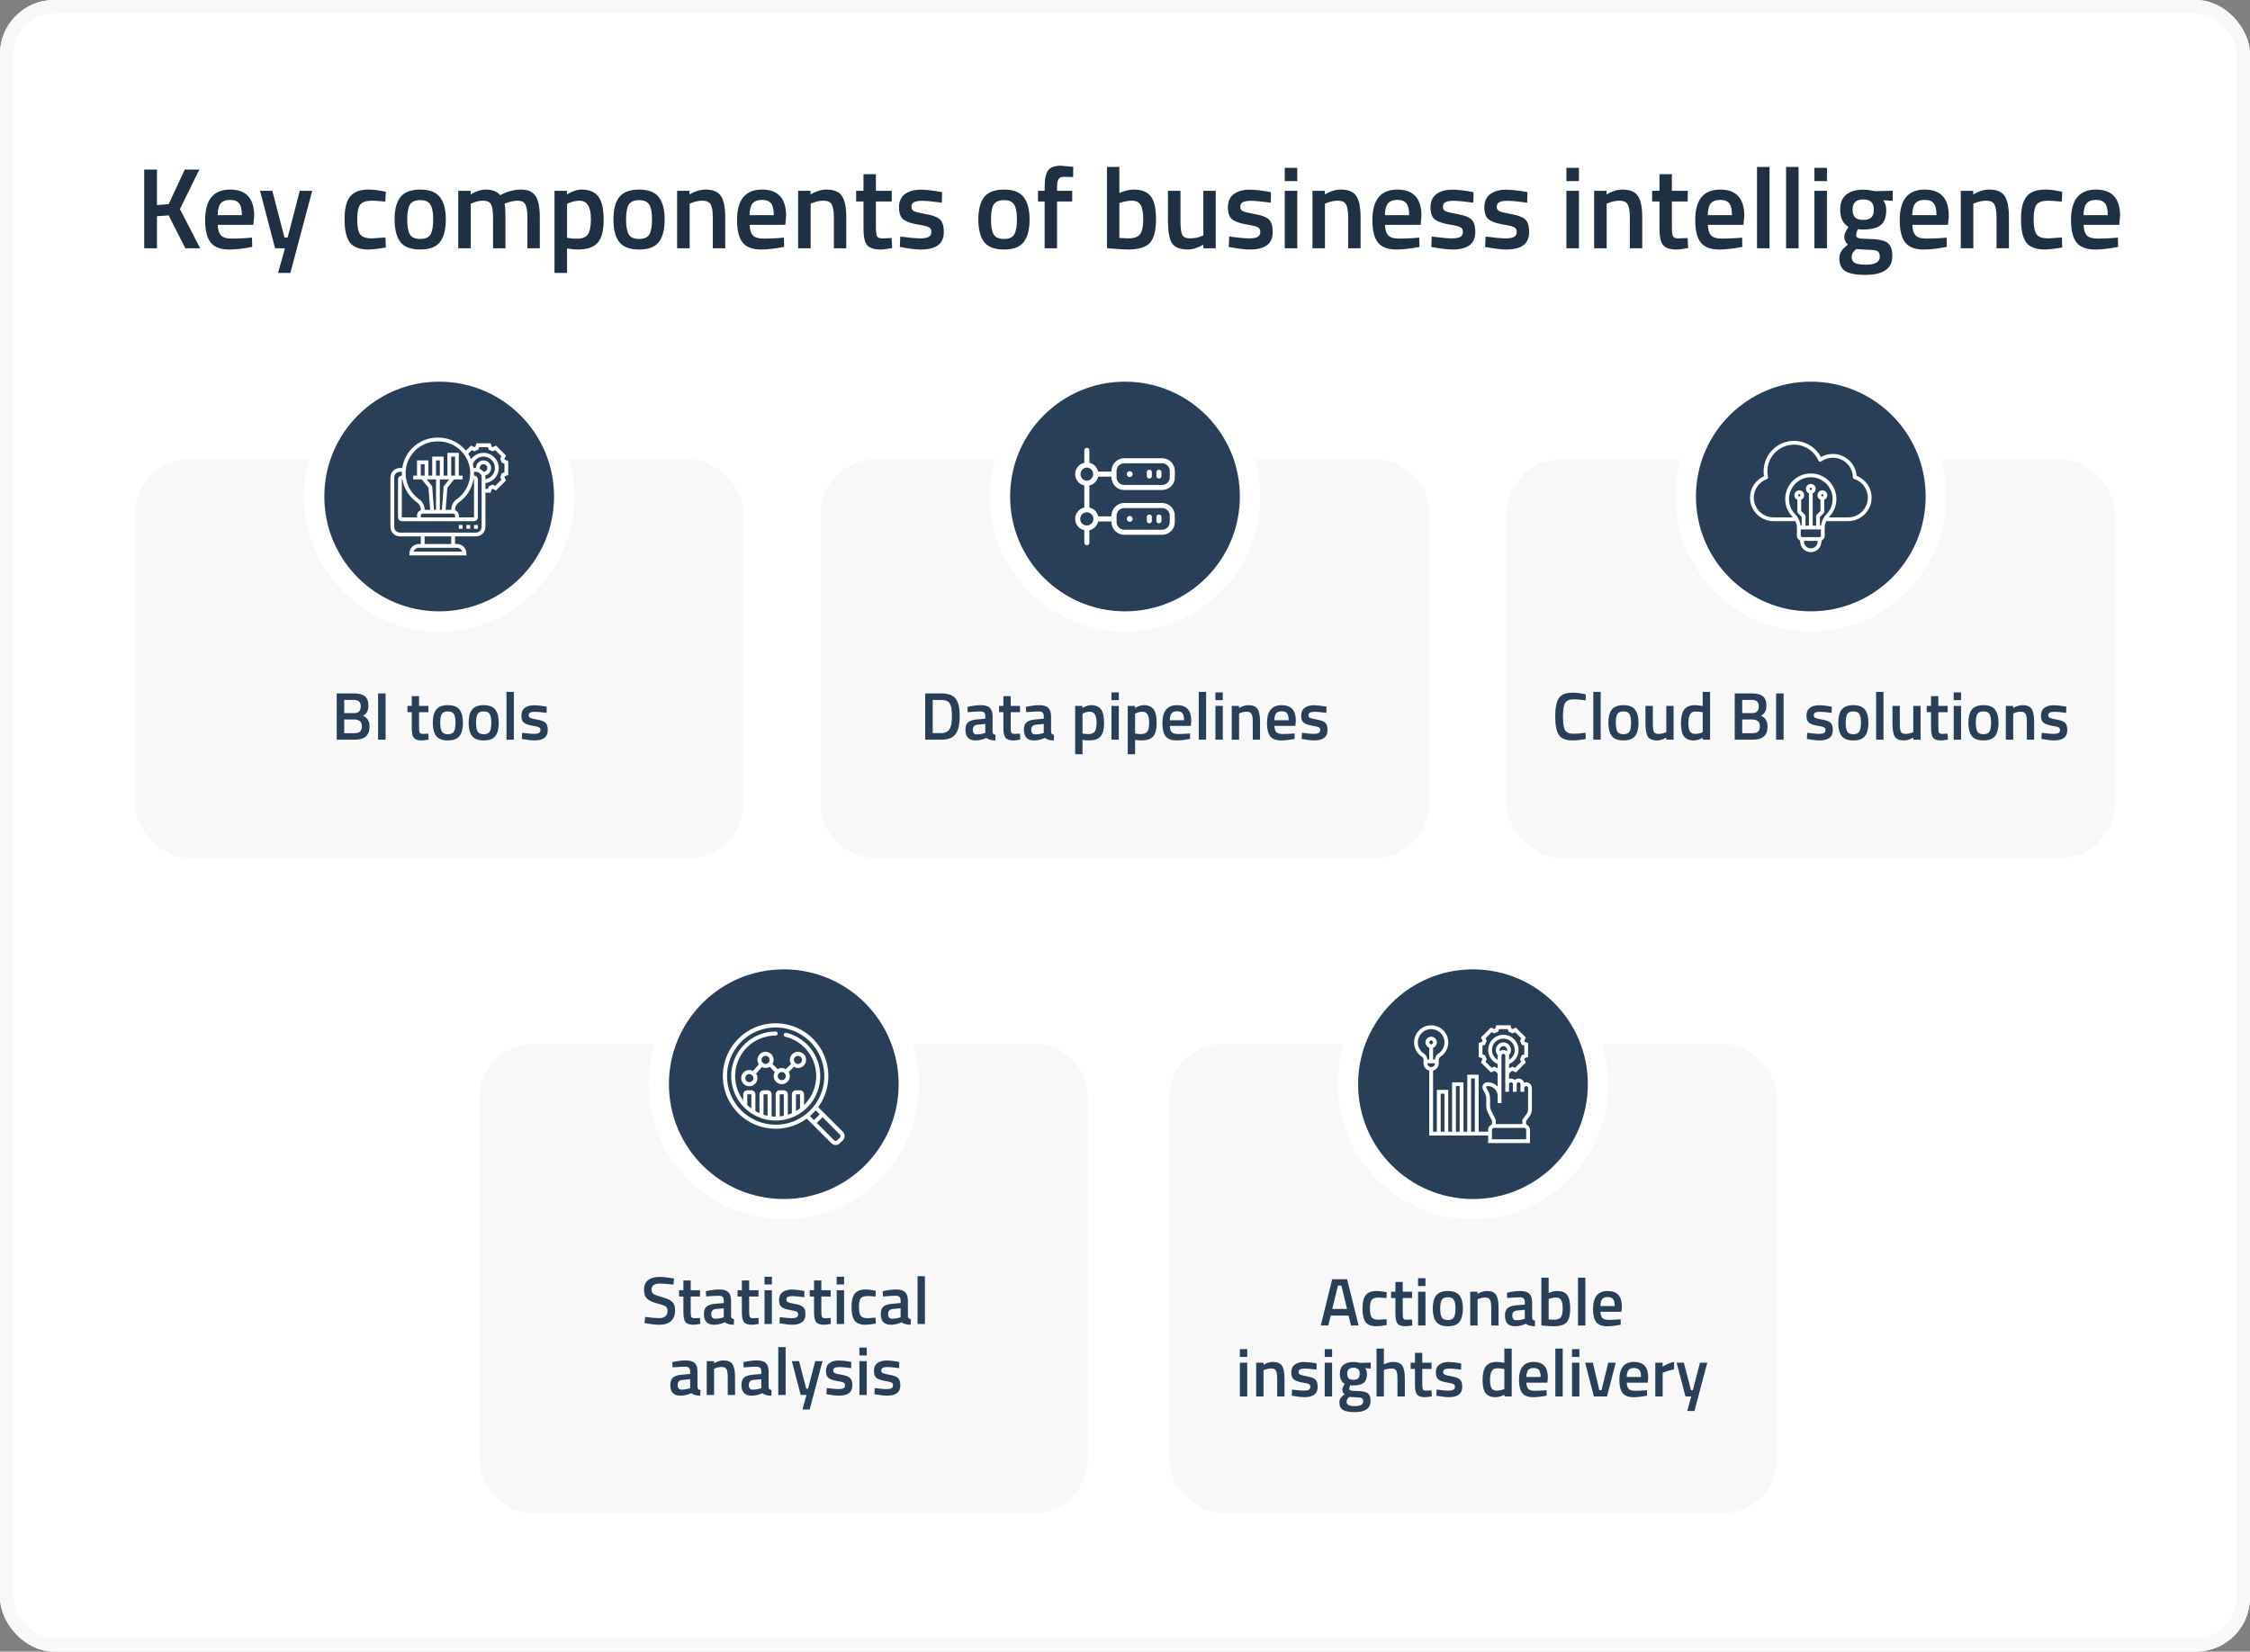 <svg width="666" height="489" viewBox="0 0 666 489" fill="none" xmlns="http://www.w3.org/2000/svg">
<rect x="0" y="0" width="666" height="489" fill="#808080" stroke="none"/>
<g clip-path="url(#clip0_1305_10158)">
<rect width="666" height="489" rx="16" fill="white"/>
<path d="M46.46 73.5H42.686V50.21H46.46V60.716L49.928 60.444L54.688 50.21H59.006L53.26 61.906L59.244 73.5H54.858L49.928 63.776L46.46 64.014V73.5ZM73.639 70.44L74.591 70.338L74.659 73.092C72.075 73.613 69.786 73.874 67.791 73.874C65.275 73.874 63.462 73.183 62.351 71.8C61.263 70.417 60.719 68.207 60.719 65.17C60.719 59.141 63.178 56.126 68.097 56.126C72.857 56.126 75.237 58.721 75.237 63.912L74.999 66.564H64.459C64.482 67.969 64.788 69.001 65.377 69.658C65.966 70.315 67.066 70.644 68.675 70.644C70.284 70.644 71.939 70.576 73.639 70.44ZM71.599 63.708C71.599 62.031 71.327 60.863 70.783 60.206C70.262 59.526 69.366 59.186 68.097 59.186C66.828 59.186 65.898 59.537 65.309 60.24C64.742 60.943 64.448 62.099 64.425 63.708H71.599ZM76.971 56.5H80.609L84.213 70.338H85.131L88.735 56.5H92.407L85.947 80.81H82.309L84.349 73.5H81.425L76.971 56.5ZM109.098 56.126C110.299 56.126 111.716 56.285 113.348 56.602L114.198 56.772L114.062 59.696C112.271 59.515 110.945 59.424 110.084 59.424C108.361 59.424 107.205 59.809 106.616 60.58C106.027 61.351 105.732 62.801 105.732 64.932C105.732 67.063 106.015 68.536 106.582 69.352C107.149 70.168 108.327 70.576 110.118 70.576L114.096 70.304L114.198 73.262C111.909 73.67 110.186 73.874 109.03 73.874C106.446 73.874 104.621 73.183 103.556 71.8C102.513 70.395 101.992 68.105 101.992 64.932C101.992 61.759 102.547 59.503 103.658 58.166C104.769 56.806 106.582 56.126 109.098 56.126ZM118.533 58.336C119.712 56.863 121.661 56.126 124.381 56.126C127.101 56.126 129.039 56.863 130.195 58.336C131.374 59.809 131.963 62.019 131.963 64.966C131.963 67.913 131.396 70.134 130.263 71.63C129.13 73.126 127.169 73.874 124.381 73.874C121.593 73.874 119.632 73.126 118.499 71.63C117.366 70.134 116.799 67.913 116.799 64.966C116.799 62.019 117.377 59.809 118.533 58.336ZM121.321 69.386C121.842 70.293 122.862 70.746 124.381 70.746C125.9 70.746 126.92 70.293 127.441 69.386C127.962 68.479 128.223 66.995 128.223 64.932C128.223 62.869 127.94 61.407 127.373 60.546C126.829 59.685 125.832 59.254 124.381 59.254C122.93 59.254 121.922 59.685 121.355 60.546C120.811 61.407 120.539 62.869 120.539 64.932C120.539 66.995 120.8 68.479 121.321 69.386ZM139.35 73.5H135.644V56.5H139.316V57.554C140.926 56.602 142.399 56.126 143.736 56.126C145.708 56.126 147.148 56.681 148.054 57.792C150.117 56.681 152.168 56.126 154.208 56.126C156.248 56.126 157.688 56.761 158.526 58.03C159.365 59.277 159.784 61.396 159.784 64.388V73.5H156.112V64.49C156.112 62.654 155.92 61.351 155.534 60.58C155.172 59.809 154.401 59.424 153.222 59.424C152.202 59.424 151.103 59.651 149.924 60.104L149.346 60.342C149.528 60.795 149.618 62.246 149.618 64.694V73.5H145.946V64.762C145.946 62.745 145.765 61.351 145.402 60.58C145.04 59.809 144.246 59.424 143.022 59.424C141.889 59.424 140.835 59.651 139.86 60.104L139.35 60.308V73.5ZM164.133 80.81V56.5H167.805V57.554C169.369 56.602 170.831 56.126 172.191 56.126C174.435 56.126 176.078 56.817 177.121 58.2C178.163 59.56 178.685 61.861 178.685 65.102C178.685 68.321 178.084 70.587 176.883 71.902C175.704 73.217 173.766 73.874 171.069 73.874C170.139 73.874 169.063 73.772 167.839 73.568V80.81H164.133ZM171.545 59.424C170.479 59.424 169.414 59.662 168.349 60.138L167.839 60.376V70.406C168.745 70.587 169.743 70.678 170.831 70.678C172.372 70.678 173.437 70.236 174.027 69.352C174.616 68.468 174.911 66.961 174.911 64.83C174.911 61.226 173.789 59.424 171.545 59.424ZM183.312 58.336C184.491 56.863 186.44 56.126 189.16 56.126C191.88 56.126 193.818 56.863 194.974 58.336C196.153 59.809 196.742 62.019 196.742 64.966C196.742 67.913 196.176 70.134 195.042 71.63C193.909 73.126 191.948 73.874 189.16 73.874C186.372 73.874 184.412 73.126 183.278 71.63C182.145 70.134 181.578 67.913 181.578 64.966C181.578 62.019 182.156 59.809 183.312 58.336ZM186.1 69.386C186.622 70.293 187.642 70.746 189.16 70.746C190.679 70.746 191.699 70.293 192.22 69.386C192.742 68.479 193.002 66.995 193.002 64.932C193.002 62.869 192.719 61.407 192.152 60.546C191.608 59.685 190.611 59.254 189.16 59.254C187.71 59.254 186.701 59.685 186.134 60.546C185.59 61.407 185.318 62.869 185.318 64.932C185.318 66.995 185.579 68.479 186.1 69.386ZM204.13 73.5H200.424V56.5H204.096V57.554C205.75 56.602 207.314 56.126 208.788 56.126C211.054 56.126 212.596 56.772 213.412 58.064C214.25 59.333 214.67 61.441 214.67 64.388V73.5H210.998V64.49C210.998 62.654 210.794 61.351 210.386 60.58C210 59.809 209.196 59.424 207.972 59.424C206.816 59.424 205.705 59.651 204.64 60.104L204.13 60.308V73.5ZM231.088 70.44L232.04 70.338L232.108 73.092C229.524 73.613 227.235 73.874 225.24 73.874C222.724 73.874 220.911 73.183 219.8 71.8C218.712 70.417 218.168 68.207 218.168 65.17C218.168 59.141 220.628 56.126 225.546 56.126C230.306 56.126 232.686 58.721 232.686 63.912L232.448 66.564H221.908C221.931 67.969 222.237 69.001 222.826 69.658C223.416 70.315 224.515 70.644 226.124 70.644C227.734 70.644 229.388 70.576 231.088 70.44ZM229.048 63.708C229.048 62.031 228.776 60.863 228.232 60.206C227.711 59.526 226.816 59.186 225.546 59.186C224.277 59.186 223.348 59.537 222.758 60.24C222.192 60.943 221.897 62.099 221.874 63.708H229.048ZM239.956 73.5H236.25V56.5H239.922V57.554C241.577 56.602 243.141 56.126 244.614 56.126C246.881 56.126 248.422 56.772 249.238 58.064C250.077 59.333 250.496 61.441 250.496 64.388V73.5H246.824V64.49C246.824 62.654 246.62 61.351 246.212 60.58C245.827 59.809 245.022 59.424 243.798 59.424C242.642 59.424 241.531 59.651 240.466 60.104L239.956 60.308V73.5ZM263.956 59.662H259.264V67.142C259.264 68.525 259.366 69.443 259.57 69.896C259.774 70.349 260.296 70.576 261.134 70.576L263.922 70.474L264.092 73.432C262.574 73.727 261.418 73.874 260.624 73.874C258.698 73.874 257.372 73.432 256.646 72.548C255.944 71.664 255.592 69.998 255.592 67.55V59.662H253.416V56.5H255.592V51.57H259.264V56.5H263.956V59.662ZM278.794 60.002C276.119 59.639 274.181 59.458 272.98 59.458C271.779 59.458 270.94 59.605 270.464 59.9C270.011 60.172 269.784 60.614 269.784 61.226C269.784 61.838 270.033 62.269 270.532 62.518C271.053 62.767 272.255 63.062 274.136 63.402C276.04 63.719 277.389 64.229 278.182 64.932C278.975 65.635 279.372 66.881 279.372 68.672C279.372 70.463 278.794 71.777 277.638 72.616C276.505 73.455 274.839 73.874 272.64 73.874C271.257 73.874 269.512 73.681 267.404 73.296L266.35 73.126L266.486 70.032C269.206 70.395 271.167 70.576 272.368 70.576C273.569 70.576 274.419 70.429 274.918 70.134C275.439 69.839 275.7 69.352 275.7 68.672C275.7 67.992 275.451 67.527 274.952 67.278C274.476 67.006 273.309 66.723 271.45 66.428C269.614 66.111 268.265 65.623 267.404 64.966C266.543 64.309 266.112 63.107 266.112 61.362C266.112 59.617 266.701 58.313 267.88 57.452C269.081 56.591 270.611 56.16 272.47 56.16C273.921 56.16 275.7 56.341 277.808 56.704L278.862 56.908L278.794 60.002ZM291.322 58.336C292.501 56.863 294.45 56.126 297.17 56.126C299.89 56.126 301.828 56.863 302.984 58.336C304.163 59.809 304.752 62.019 304.752 64.966C304.752 67.913 304.185 70.134 303.052 71.63C301.919 73.126 299.958 73.874 297.17 73.874C294.382 73.874 292.421 73.126 291.288 71.63C290.155 70.134 289.588 67.913 289.588 64.966C289.588 62.019 290.166 59.809 291.322 58.336ZM294.11 69.386C294.631 70.293 295.651 70.746 297.17 70.746C298.689 70.746 299.709 70.293 300.23 69.386C300.751 68.479 301.012 66.995 301.012 64.932C301.012 62.869 300.729 61.407 300.162 60.546C299.618 59.685 298.621 59.254 297.17 59.254C295.719 59.254 294.711 59.685 294.144 60.546C293.6 61.407 293.328 62.869 293.328 64.932C293.328 66.995 293.589 68.479 294.11 69.386ZM312.887 59.662V73.5H309.215V59.662H307.243V56.5H309.215V55.412C309.215 52.987 309.567 51.321 310.269 50.414C310.972 49.507 312.219 49.054 314.009 49.054L317.681 49.394L317.647 52.42C316.537 52.375 315.607 52.352 314.859 52.352C314.134 52.352 313.624 52.579 313.329 53.032C313.035 53.463 312.887 54.267 312.887 55.446V56.5H317.375V59.662H312.887ZM335.58 56.126C337.915 56.126 339.592 56.783 340.612 58.098C341.655 59.39 342.176 61.691 342.176 65C342.176 68.309 341.564 70.621 340.34 71.936C339.116 73.228 336.963 73.874 333.88 73.874C332.815 73.874 331.126 73.772 328.814 73.568L327.658 73.466V49.428H331.33V57.146C332.894 56.466 334.311 56.126 335.58 56.126ZM333.88 70.576C335.693 70.576 336.895 70.157 337.484 69.318C338.096 68.457 338.402 67.006 338.402 64.966C338.402 62.926 338.141 61.498 337.62 60.682C337.121 59.843 336.294 59.424 335.138 59.424C334.05 59.424 332.962 59.594 331.874 59.934L331.33 60.104V70.44C332.577 70.531 333.427 70.576 333.88 70.576ZM356.189 56.5H359.861V73.5H356.189V72.446C354.534 73.398 353.004 73.874 351.599 73.874C349.264 73.874 347.7 73.251 346.907 72.004C346.113 70.735 345.717 68.525 345.717 65.374V56.5H349.423V65.408C349.423 67.448 349.593 68.819 349.933 69.522C350.273 70.225 351.066 70.576 352.313 70.576C353.537 70.576 354.659 70.349 355.679 69.896L356.189 69.692V56.5ZM376.146 60.002C373.471 59.639 371.533 59.458 370.332 59.458C369.13 59.458 368.292 59.605 367.816 59.9C367.362 60.172 367.136 60.614 367.136 61.226C367.136 61.838 367.385 62.269 367.884 62.518C368.405 62.767 369.606 63.062 371.488 63.402C373.392 63.719 374.74 64.229 375.534 64.932C376.327 65.635 376.724 66.881 376.724 68.672C376.724 70.463 376.146 71.777 374.99 72.616C373.856 73.455 372.19 73.874 369.992 73.874C368.609 73.874 366.864 73.681 364.756 73.296L363.702 73.126L363.838 70.032C366.558 70.395 368.518 70.576 369.72 70.576C370.921 70.576 371.771 70.429 372.27 70.134C372.791 69.839 373.052 69.352 373.052 68.672C373.052 67.992 372.802 67.527 372.304 67.278C371.828 67.006 370.66 66.723 368.802 66.428C366.966 66.111 365.617 65.623 364.756 64.966C363.894 64.309 363.464 63.107 363.464 61.362C363.464 59.617 364.053 58.313 365.232 57.452C366.433 56.591 367.963 56.16 369.822 56.16C371.272 56.16 373.052 56.341 375.16 56.704L376.214 56.908L376.146 60.002ZM380.285 73.5V56.5H383.991V73.5H380.285ZM380.285 53.61V49.7H383.991V53.61H380.285ZM392.192 73.5H388.486V56.5H392.158V57.554C393.813 56.602 395.377 56.126 396.85 56.126C399.117 56.126 400.658 56.772 401.474 58.064C402.313 59.333 402.732 61.441 402.732 64.388V73.5H399.06V64.49C399.06 62.654 398.856 61.351 398.448 60.58C398.063 59.809 397.258 59.424 396.034 59.424C394.878 59.424 393.768 59.651 392.702 60.104L392.192 60.308V73.5ZM419.151 70.44L420.103 70.338L420.171 73.092C417.587 73.613 415.297 73.874 413.303 73.874C410.787 73.874 408.973 73.183 407.863 71.8C406.775 70.417 406.231 68.207 406.231 65.17C406.231 59.141 408.69 56.126 413.609 56.126C418.369 56.126 420.749 58.721 420.749 63.912L420.511 66.564H409.971C409.993 67.969 410.299 69.001 410.889 69.658C411.478 70.315 412.577 70.644 414.187 70.644C415.796 70.644 417.451 70.576 419.151 70.44ZM417.111 63.708C417.111 62.031 416.839 60.863 416.295 60.206C415.773 59.526 414.878 59.186 413.609 59.186C412.339 59.186 411.41 59.537 410.821 60.24C410.254 60.943 409.959 62.099 409.937 63.708H417.111ZM436.11 60.002C433.436 59.639 431.498 59.458 430.296 59.458C429.095 59.458 428.256 59.605 427.78 59.9C427.327 60.172 427.1 60.614 427.1 61.226C427.1 61.838 427.35 62.269 427.848 62.518C428.37 62.767 429.571 63.062 431.452 63.402C433.356 63.719 434.705 64.229 435.498 64.932C436.292 65.635 436.688 66.881 436.688 68.672C436.688 70.463 436.11 71.777 434.954 72.616C433.821 73.455 432.155 73.874 429.956 73.874C428.574 73.874 426.828 73.681 424.72 73.296L423.666 73.126L423.802 70.032C426.522 70.395 428.483 70.576 429.684 70.576C430.886 70.576 431.736 70.429 432.234 70.134C432.756 69.839 433.016 69.352 433.016 68.672C433.016 67.992 432.767 67.527 432.268 67.278C431.792 67.006 430.625 66.723 428.766 66.428C426.93 66.111 425.582 65.623 424.72 64.966C423.859 64.309 423.428 63.107 423.428 61.362C423.428 59.617 424.018 58.313 425.196 57.452C426.398 56.591 427.928 56.16 429.786 56.16C431.237 56.16 433.016 56.341 435.124 56.704L436.178 56.908L436.11 60.002ZM452.048 60.002C449.373 59.639 447.435 59.458 446.234 59.458C445.033 59.458 444.194 59.605 443.718 59.9C443.265 60.172 443.038 60.614 443.038 61.226C443.038 61.838 443.287 62.269 443.786 62.518C444.307 62.767 445.509 63.062 447.39 63.402C449.294 63.719 450.643 64.229 451.436 64.932C452.229 65.635 452.626 66.881 452.626 68.672C452.626 70.463 452.048 71.777 450.892 72.616C449.759 73.455 448.093 73.874 445.894 73.874C444.511 73.874 442.766 73.681 440.658 73.296L439.604 73.126L439.74 70.032C442.46 70.395 444.421 70.576 445.622 70.576C446.823 70.576 447.673 70.429 448.172 70.134C448.693 69.839 448.954 69.352 448.954 68.672C448.954 67.992 448.705 67.527 448.206 67.278C447.73 67.006 446.563 66.723 444.704 66.428C442.868 66.111 441.519 65.623 440.658 64.966C439.797 64.309 439.366 63.107 439.366 61.362C439.366 59.617 439.955 58.313 441.134 57.452C442.335 56.591 443.865 56.16 445.724 56.16C447.175 56.16 448.954 56.341 451.062 56.704L452.116 56.908L452.048 60.002ZM463.658 73.5V56.5H467.364V73.5H463.658ZM463.658 53.61V49.7H467.364V53.61H463.658ZM475.565 73.5H471.859V56.5H475.531V57.554C477.186 56.602 478.75 56.126 480.223 56.126C482.49 56.126 484.031 56.772 484.847 58.064C485.686 59.333 486.105 61.441 486.105 64.388V73.5H482.433V64.49C482.433 62.654 482.229 61.351 481.821 60.58C481.436 59.809 480.631 59.424 479.407 59.424C478.251 59.424 477.141 59.651 476.075 60.104L475.565 60.308V73.5ZM499.566 59.662H494.874V67.142C494.874 68.525 494.976 69.443 495.18 69.896C495.384 70.349 495.905 70.576 496.744 70.576L499.532 70.474L499.702 73.432C498.183 73.727 497.027 73.874 496.234 73.874C494.307 73.874 492.981 73.432 492.256 72.548C491.553 71.664 491.202 69.998 491.202 67.55V59.662H489.026V56.5H491.202V51.57H494.874V56.5H499.566V59.662ZM514.709 70.44L515.661 70.338L515.729 73.092C513.145 73.613 510.856 73.874 508.861 73.874C506.345 73.874 504.532 73.183 503.421 71.8C502.333 70.417 501.789 68.207 501.789 65.17C501.789 59.141 504.249 56.126 509.167 56.126C513.927 56.126 516.307 58.721 516.307 63.912L516.069 66.564H505.529C505.552 67.969 505.858 69.001 506.447 69.658C507.037 70.315 508.136 70.644 509.745 70.644C511.355 70.644 513.009 70.576 514.709 70.44ZM512.669 63.708C512.669 62.031 512.397 60.863 511.853 60.206C511.332 59.526 510.437 59.186 509.167 59.186C507.898 59.186 506.969 59.537 506.379 60.24C505.813 60.943 505.518 62.099 505.495 63.708H512.669ZM520.075 73.5V49.428H523.781V73.5H520.075ZM528.675 73.5V49.428H532.381V73.5H528.675ZM537.07 73.5V56.5H540.776V73.5H537.07ZM537.07 53.61V49.7H540.776V53.61H537.07ZM560.129 75.812C560.129 79.529 557.443 81.388 552.071 81.388C549.487 81.388 547.572 81.037 546.325 80.334C545.079 79.631 544.455 78.351 544.455 76.492C544.455 75.653 544.659 74.928 545.067 74.316C545.475 73.727 546.133 73.081 547.039 72.378C546.291 71.879 545.917 71.052 545.917 69.896C545.917 69.443 546.223 68.706 546.835 67.686L547.141 67.176C545.509 66.201 544.693 64.501 544.693 62.076C544.693 60.036 545.305 58.54 546.529 57.588C547.753 56.636 549.408 56.16 551.493 56.16C552.491 56.16 553.477 56.273 554.451 56.5L554.961 56.602L560.231 56.466V59.458L557.409 59.288C558.021 60.081 558.327 61.011 558.327 62.076C558.327 64.297 557.761 65.839 556.627 66.7C555.517 67.539 553.771 67.958 551.391 67.958C550.802 67.958 550.303 67.913 549.895 67.822C549.578 68.593 549.419 69.193 549.419 69.624C549.419 70.032 549.623 70.315 550.031 70.474C550.462 70.633 551.482 70.723 553.091 70.746C555.789 70.769 557.636 71.131 558.633 71.834C559.631 72.537 560.129 73.863 560.129 75.812ZM548.093 76.152C548.093 76.945 548.411 77.512 549.045 77.852C549.68 78.192 550.768 78.362 552.309 78.362C555.052 78.362 556.423 77.58 556.423 76.016C556.423 75.132 556.174 74.565 555.675 74.316C555.199 74.089 554.236 73.965 552.785 73.942L549.453 73.738C548.955 74.146 548.603 74.52 548.399 74.86C548.195 75.223 548.093 75.653 548.093 76.152ZM548.365 62.076C548.365 63.119 548.615 63.889 549.113 64.388C549.612 64.864 550.417 65.102 551.527 65.102C552.638 65.102 553.431 64.864 553.907 64.388C554.406 63.889 554.655 63.119 554.655 62.076C554.655 61.033 554.406 60.274 553.907 59.798C553.409 59.299 552.604 59.05 551.493 59.05C549.408 59.05 548.365 60.059 548.365 62.076ZM575.239 70.44L576.191 70.338L576.259 73.092C573.675 73.613 571.385 73.874 569.391 73.874C566.875 73.874 565.061 73.183 563.951 71.8C562.863 70.417 562.319 68.207 562.319 65.17C562.319 59.141 564.778 56.126 569.697 56.126C574.457 56.126 576.837 58.721 576.837 63.912L576.599 66.564H566.059C566.081 67.969 566.387 69.001 566.977 69.658C567.566 70.315 568.665 70.644 570.275 70.644C571.884 70.644 573.539 70.576 575.239 70.44ZM573.199 63.708C573.199 62.031 572.927 60.863 572.383 60.206C571.861 59.526 570.966 59.186 569.697 59.186C568.427 59.186 567.498 59.537 566.909 60.24C566.342 60.943 566.047 62.099 566.025 63.708H573.199ZM584.106 73.5H580.4V56.5H584.072V57.554C585.727 56.602 587.291 56.126 588.764 56.126C591.031 56.126 592.572 56.772 593.388 58.064C594.227 59.333 594.646 61.441 594.646 64.388V73.5H590.974V64.49C590.974 62.654 590.77 61.351 590.362 60.58C589.977 59.809 589.172 59.424 587.948 59.424C586.792 59.424 585.682 59.651 584.616 60.104L584.106 60.308V73.5ZM605.319 56.126C606.52 56.126 607.937 56.285 609.569 56.602L610.419 56.772L610.283 59.696C608.492 59.515 607.166 59.424 606.305 59.424C604.582 59.424 603.426 59.809 602.837 60.58C602.247 61.351 601.953 62.801 601.953 64.932C601.953 67.063 602.236 68.536 602.803 69.352C603.369 70.168 604.548 70.576 606.339 70.576L610.317 70.304L610.419 73.262C608.129 73.67 606.407 73.874 605.251 73.874C602.667 73.874 600.842 73.183 599.777 71.8C598.734 70.395 598.213 68.105 598.213 64.932C598.213 61.759 598.768 59.503 599.879 58.166C600.989 56.806 602.803 56.126 605.319 56.126ZM625.94 70.44L626.892 70.338L626.96 73.092C624.376 73.613 622.086 73.874 620.092 73.874C617.576 73.874 615.762 73.183 614.652 71.8C613.564 70.417 613.02 68.207 613.02 65.17C613.02 59.141 615.479 56.126 620.398 56.126C625.158 56.126 627.538 58.721 627.538 63.912L627.3 66.564H616.76C616.782 67.969 617.088 69.001 617.678 69.658C618.267 70.315 619.366 70.644 620.976 70.644C622.585 70.644 624.24 70.576 625.94 70.44ZM623.9 63.708C623.9 62.031 623.628 60.863 623.084 60.206C622.562 59.526 621.667 59.186 620.398 59.186C619.128 59.186 618.199 59.537 617.61 60.24C617.043 60.943 616.748 62.099 616.726 63.708H623.9Z" fill="#1F3042"/>
<rect x="40" y="136" width="180" height="118" rx="16" fill="#F8F8F8"/>
<rect x="446" y="136" width="180" height="118" rx="16" fill="#F8F8F8"/>
<rect x="346" y="309" width="180" height="139" rx="16" fill="#F8F8F8"/>
<path d="M243 152C243 143.163 250.163 136 259 136H407C415.837 136 423 143.163 423 152V238C423 246.837 415.837 254 407 254H259C250.163 254 243 246.837 243 238V152Z" fill="#F8F8F8"/>
<path d="M142 325C142 316.163 149.163 309 158 309H306C314.837 309 322 316.163 322 325V432C322 440.837 314.837 448 306 448H158C149.163 448 142 440.837 142 432V325Z" fill="#F8F8F8"/>
<path d="M99.668 205.3H104.868C106.268 205.3 107.315 205.587 108.008 206.16C108.701 206.72 109.048 207.62 109.048 208.86C109.048 209.673 108.915 210.313 108.648 210.78C108.395 211.247 107.988 211.633 107.428 211.94C108.735 212.447 109.388 213.507 109.388 215.12C109.388 217.707 107.935 219 105.028 219H99.668V205.3ZM104.868 213.02H101.888V217.08H104.908C105.641 217.08 106.188 216.927 106.548 216.62C106.921 216.313 107.108 215.787 107.108 215.04C107.108 214.293 106.895 213.773 106.468 213.48C106.041 213.173 105.508 213.02 104.868 213.02ZM104.748 207.22H101.888V211.14H104.828C106.135 211.14 106.788 210.467 106.788 209.12C106.788 207.853 106.108 207.22 104.748 207.22ZM111.914 219V205.3H114.134V219H111.914ZM126.8 210.86H124.04V215.26C124.04 216.073 124.1 216.613 124.22 216.88C124.34 217.147 124.646 217.28 125.14 217.28L126.78 217.22L126.88 218.96C125.986 219.133 125.306 219.22 124.84 219.22C123.706 219.22 122.926 218.96 122.5 218.44C122.086 217.92 121.88 216.94 121.88 215.5V210.86H120.6V209H121.88V206.1H124.04V209H126.8V210.86ZM129.128 210.08C129.821 209.213 130.968 208.78 132.568 208.78C134.168 208.78 135.308 209.213 135.988 210.08C136.681 210.947 137.028 212.247 137.028 213.98C137.028 215.713 136.694 217.02 136.028 217.9C135.361 218.78 134.208 219.22 132.568 219.22C130.928 219.22 129.774 218.78 129.108 217.9C128.441 217.02 128.108 215.713 128.108 213.98C128.108 212.247 128.448 210.947 129.128 210.08ZM130.768 216.58C131.074 217.113 131.674 217.38 132.568 217.38C133.461 217.38 134.061 217.113 134.368 216.58C134.674 216.047 134.828 215.173 134.828 213.96C134.828 212.747 134.661 211.887 134.328 211.38C134.008 210.873 133.421 210.62 132.568 210.62C131.714 210.62 131.121 210.873 130.788 211.38C130.468 211.887 130.308 212.747 130.308 213.96C130.308 215.173 130.461 216.047 130.768 216.58ZM139.733 210.08C140.426 209.213 141.573 208.78 143.173 208.78C144.773 208.78 145.913 209.213 146.593 210.08C147.286 210.947 147.633 212.247 147.633 213.98C147.633 215.713 147.3 217.02 146.633 217.9C145.966 218.78 144.813 219.22 143.173 219.22C141.533 219.22 140.38 218.78 139.713 217.9C139.046 217.02 138.713 215.713 138.713 213.98C138.713 212.247 139.053 210.947 139.733 210.08ZM141.373 216.58C141.68 217.113 142.28 217.38 143.173 217.38C144.066 217.38 144.666 217.113 144.973 216.58C145.28 216.047 145.433 215.173 145.433 213.96C145.433 212.747 145.266 211.887 144.933 211.38C144.613 210.873 144.026 210.62 143.173 210.62C142.32 210.62 141.726 210.873 141.393 211.38C141.073 211.887 140.913 212.747 140.913 213.96C140.913 215.173 141.066 216.047 141.373 216.58ZM149.919 219V204.84H152.099V219H149.919ZM161.797 211.06C160.224 210.847 159.084 210.74 158.377 210.74C157.67 210.74 157.177 210.827 156.897 211C156.63 211.16 156.497 211.42 156.497 211.78C156.497 212.14 156.644 212.393 156.937 212.54C157.244 212.687 157.95 212.86 159.057 213.06C160.177 213.247 160.97 213.547 161.437 213.96C161.904 214.373 162.137 215.107 162.137 216.16C162.137 217.213 161.797 217.987 161.117 218.48C160.45 218.973 159.47 219.22 158.177 219.22C157.364 219.22 156.337 219.107 155.097 218.88L154.477 218.78L154.557 216.96C156.157 217.173 157.31 217.28 158.017 217.28C158.724 217.28 159.224 217.193 159.517 217.02C159.824 216.847 159.977 216.56 159.977 216.16C159.977 215.76 159.83 215.487 159.537 215.34C159.257 215.18 158.57 215.013 157.477 214.84C156.397 214.653 155.604 214.367 155.097 213.98C154.59 213.593 154.337 212.887 154.337 211.86C154.337 210.833 154.684 210.067 155.377 209.56C156.084 209.053 156.984 208.8 158.077 208.8C158.93 208.8 159.977 208.907 161.217 209.12L161.837 209.24L161.797 211.06Z" fill="#293F57"/>
<path d="M278.597 219H273.857V205.3H278.597C280.704 205.3 282.144 205.833 282.917 206.9C283.691 207.967 284.077 209.64 284.077 211.92C284.077 213.08 283.997 214.067 283.837 214.88C283.691 215.68 283.424 216.407 283.037 217.06C282.277 218.353 280.797 219 278.597 219ZM281.777 211.92C281.777 210.267 281.571 209.073 281.157 208.34C280.744 207.607 279.891 207.24 278.597 207.24H276.077V217.04H278.597C279.917 217.04 280.797 216.553 281.237 215.58C281.451 215.087 281.591 214.56 281.657 214C281.737 213.44 281.777 212.747 281.777 211.92ZM293.81 212.08V216.64C293.823 216.933 293.897 217.153 294.03 217.3C294.177 217.433 294.397 217.52 294.69 217.56L294.63 219.22C293.483 219.22 292.597 218.973 291.97 218.48C290.903 218.973 289.83 219.22 288.75 219.22C286.763 219.22 285.77 218.16 285.77 216.04C285.77 215.027 286.037 214.293 286.57 213.84C287.117 213.387 287.95 213.113 289.07 213.02L291.65 212.8V212.08C291.65 211.547 291.53 211.173 291.29 210.96C291.063 210.747 290.723 210.64 290.27 210.64C289.417 210.64 288.35 210.693 287.07 210.8L286.43 210.84L286.35 209.3C287.803 208.953 289.137 208.78 290.35 208.78C291.577 208.78 292.457 209.047 292.99 209.58C293.537 210.1 293.81 210.933 293.81 212.08ZM289.33 214.56C288.41 214.64 287.95 215.14 287.95 216.06C287.95 216.98 288.357 217.44 289.17 217.44C289.837 217.44 290.543 217.333 291.29 217.12L291.65 217V214.34L289.33 214.56ZM301.927 210.86H299.167V215.26C299.167 216.073 299.227 216.613 299.347 216.88C299.467 217.147 299.773 217.28 300.267 217.28L301.907 217.22L302.007 218.96C301.113 219.133 300.433 219.22 299.967 219.22C298.833 219.22 298.053 218.96 297.627 218.44C297.213 217.92 297.007 216.94 297.007 215.5V210.86H295.727V209H297.007V206.1H299.167V209H301.927V210.86ZM311.115 212.08V216.64C311.128 216.933 311.201 217.153 311.335 217.3C311.481 217.433 311.701 217.52 311.995 217.56L311.935 219.22C310.788 219.22 309.901 218.973 309.275 218.48C308.208 218.973 307.135 219.22 306.055 219.22C304.068 219.22 303.075 218.16 303.075 216.04C303.075 215.027 303.341 214.293 303.875 213.84C304.421 213.387 305.255 213.113 306.375 213.02L308.955 212.8V212.08C308.955 211.547 308.835 211.173 308.595 210.96C308.368 210.747 308.028 210.64 307.575 210.64C306.721 210.64 305.655 210.693 304.375 210.8L303.735 210.84L303.655 209.3C305.108 208.953 306.441 208.78 307.655 208.78C308.881 208.78 309.761 209.047 310.295 209.58C310.841 210.1 311.115 210.933 311.115 212.08ZM306.635 214.56C305.715 214.64 305.255 215.14 305.255 216.06C305.255 216.98 305.661 217.44 306.475 217.44C307.141 217.44 307.848 217.333 308.595 217.12L308.955 217V214.34L306.635 214.56ZM318.246 223.3V209H320.406V209.62C321.326 209.06 322.186 208.78 322.986 208.78C324.306 208.78 325.272 209.187 325.886 210C326.499 210.8 326.806 212.153 326.806 214.06C326.806 215.953 326.452 217.287 325.746 218.06C325.052 218.833 323.912 219.22 322.326 219.22C321.779 219.22 321.146 219.16 320.426 219.04V223.3H318.246ZM322.606 210.72C321.979 210.72 321.352 210.86 320.726 211.14L320.426 211.28V217.18C320.959 217.287 321.546 217.34 322.186 217.34C323.092 217.34 323.719 217.08 324.066 216.56C324.412 216.04 324.586 215.153 324.586 213.9C324.586 211.78 323.926 210.72 322.606 210.72ZM328.988 219V209H331.168V219H328.988ZM328.988 207.3V205H331.168V207.3H328.988ZM333.812 223.3V209H335.972V209.62C336.892 209.06 337.752 208.78 338.552 208.78C339.872 208.78 340.839 209.187 341.452 210C342.066 210.8 342.372 212.153 342.372 214.06C342.372 215.953 342.019 217.287 341.312 218.06C340.619 218.833 339.479 219.22 337.892 219.22C337.346 219.22 336.712 219.16 335.992 219.04V223.3H333.812ZM338.172 210.72C337.546 210.72 336.919 210.86 336.292 211.14L335.992 211.28V217.18C336.526 217.287 337.112 217.34 337.752 217.34C338.659 217.34 339.286 217.08 339.632 216.56C339.979 216.04 340.152 215.153 340.152 213.9C340.152 211.78 339.492 210.72 338.172 210.72ZM351.674 217.2L352.234 217.14L352.274 218.76C350.754 219.067 349.408 219.22 348.234 219.22C346.754 219.22 345.688 218.813 345.034 218C344.394 217.187 344.074 215.887 344.074 214.1C344.074 210.553 345.521 208.78 348.414 208.78C351.214 208.78 352.614 210.307 352.614 213.36L352.474 214.92H346.274C346.288 215.747 346.468 216.353 346.814 216.74C347.161 217.127 347.808 217.32 348.754 217.32C349.701 217.32 350.674 217.28 351.674 217.2ZM350.474 213.24C350.474 212.253 350.314 211.567 349.994 211.18C349.688 210.78 349.161 210.58 348.414 210.58C347.668 210.58 347.121 210.787 346.774 211.2C346.441 211.613 346.268 212.293 346.254 213.24H350.474ZM354.831 219V204.84H357.011V219H354.831ZM359.769 219V209H361.949V219H359.769ZM359.769 207.3V205H361.949V207.3H359.769ZM366.773 219H364.593V209H366.753V209.62C367.727 209.06 368.647 208.78 369.513 208.78C370.847 208.78 371.753 209.16 372.233 209.92C372.727 210.667 372.973 211.907 372.973 213.64V219H370.813V213.7C370.813 212.62 370.693 211.853 370.453 211.4C370.227 210.947 369.753 210.72 369.033 210.72C368.353 210.72 367.7 210.853 367.073 211.12L366.773 211.24V219ZM382.631 217.2L383.191 217.14L383.231 218.76C381.711 219.067 380.365 219.22 379.191 219.22C377.711 219.22 376.645 218.813 375.991 218C375.351 217.187 375.031 215.887 375.031 214.1C375.031 210.553 376.478 208.78 379.371 208.78C382.171 208.78 383.571 210.307 383.571 213.36L383.431 214.92H377.231C377.245 215.747 377.425 216.353 377.771 216.74C378.118 217.127 378.765 217.32 379.711 217.32C380.658 217.32 381.631 217.28 382.631 217.2ZM381.431 213.24C381.431 212.253 381.271 211.567 380.951 211.18C380.645 210.78 380.118 210.58 379.371 210.58C378.625 210.58 378.078 210.787 377.731 211.2C377.398 211.613 377.225 212.293 377.211 213.24H381.431ZM392.608 211.06C391.034 210.847 389.894 210.74 389.188 210.74C388.481 210.74 387.988 210.827 387.708 211C387.441 211.16 387.308 211.42 387.308 211.78C387.308 212.14 387.454 212.393 387.748 212.54C388.054 212.687 388.761 212.86 389.868 213.06C390.988 213.247 391.781 213.547 392.248 213.96C392.714 214.373 392.948 215.107 392.948 216.16C392.948 217.213 392.608 217.987 391.928 218.48C391.261 218.973 390.281 219.22 388.988 219.22C388.174 219.22 387.148 219.107 385.908 218.88L385.288 218.78L385.368 216.96C386.968 217.173 388.121 217.28 388.828 217.28C389.534 217.28 390.034 217.193 390.328 217.02C390.634 216.847 390.788 216.56 390.788 216.16C390.788 215.76 390.641 215.487 390.348 215.34C390.068 215.18 389.381 215.013 388.288 214.84C387.208 214.653 386.414 214.367 385.908 213.98C385.401 213.593 385.148 212.887 385.148 211.86C385.148 210.833 385.494 210.067 386.188 209.56C386.894 209.053 387.794 208.8 388.888 208.8C389.741 208.8 390.788 208.907 392.028 209.12L392.648 209.24L392.608 211.06Z" fill="#293F57"/>
<path d="M195.385 380.02C193.692 380.02 192.845 380.613 192.845 381.8C192.845 382.413 193.045 382.853 193.445 383.12C193.845 383.373 194.725 383.693 196.085 384.08C197.458 384.453 198.425 384.907 198.985 385.44C199.545 385.96 199.825 386.787 199.825 387.92C199.825 389.36 199.412 390.44 198.585 391.16C197.772 391.867 196.658 392.22 195.245 392.22C194.112 392.22 192.858 392.087 191.485 391.82L190.765 391.68L190.985 389.9C192.785 390.14 194.158 390.26 195.105 390.26C196.758 390.26 197.585 389.527 197.585 388.06C197.585 387.487 197.398 387.067 197.025 386.8C196.652 386.52 195.812 386.22 194.505 385.9C193.198 385.567 192.225 385.113 191.585 384.54C190.945 383.967 190.625 383.06 190.625 381.82C190.625 380.58 191.025 379.647 191.825 379.02C192.638 378.38 193.758 378.06 195.185 378.06C196.212 378.06 197.425 378.18 198.825 378.42L199.525 378.54L199.345 380.34C197.478 380.127 196.158 380.02 195.385 380.02ZM207.208 383.86H204.448V388.26C204.448 389.073 204.508 389.613 204.628 389.88C204.748 390.147 205.054 390.28 205.548 390.28L207.188 390.22L207.288 391.96C206.394 392.133 205.714 392.22 205.248 392.22C204.114 392.22 203.334 391.96 202.908 391.44C202.494 390.92 202.288 389.94 202.288 388.5V383.86H201.008V382H202.288V379.1H204.448V382H207.208V383.86ZM216.396 385.08V389.64C216.409 389.933 216.482 390.153 216.616 390.3C216.762 390.433 216.982 390.52 217.276 390.56L217.216 392.22C216.069 392.22 215.182 391.973 214.556 391.48C213.489 391.973 212.416 392.22 211.336 392.22C209.349 392.22 208.356 391.16 208.356 389.04C208.356 388.027 208.622 387.293 209.156 386.84C209.702 386.387 210.536 386.113 211.656 386.02L214.236 385.8V385.08C214.236 384.547 214.116 384.173 213.876 383.96C213.649 383.747 213.309 383.64 212.856 383.64C212.002 383.64 210.936 383.693 209.656 383.8L209.016 383.84L208.936 382.3C210.389 381.953 211.722 381.78 212.936 381.78C214.162 381.78 215.042 382.047 215.576 382.58C216.122 383.1 216.396 383.933 216.396 385.08ZM211.916 387.56C210.996 387.64 210.536 388.14 210.536 389.06C210.536 389.98 210.942 390.44 211.756 390.44C212.422 390.44 213.129 390.333 213.876 390.12L214.236 390V387.34L211.916 387.56ZM224.513 383.86H221.753V388.26C221.753 389.073 221.813 389.613 221.933 389.88C222.053 390.147 222.359 390.28 222.853 390.28L224.493 390.22L224.593 391.96C223.699 392.133 223.019 392.22 222.553 392.22C221.419 392.22 220.639 391.96 220.213 391.44C219.799 390.92 219.593 389.94 219.593 388.5V383.86H218.313V382H219.593V379.1H221.753V382H224.513V383.86ZM226.3 392V382H228.48V392H226.3ZM226.3 380.3V378H228.48V380.3H226.3ZM238.065 384.06C236.491 383.847 235.351 383.74 234.645 383.74C233.938 383.74 233.445 383.827 233.165 384C232.898 384.16 232.765 384.42 232.765 384.78C232.765 385.14 232.911 385.393 233.205 385.54C233.511 385.687 234.218 385.86 235.325 386.06C236.445 386.247 237.238 386.547 237.705 386.96C238.171 387.373 238.405 388.107 238.405 389.16C238.405 390.213 238.065 390.987 237.385 391.48C236.718 391.973 235.738 392.22 234.445 392.22C233.631 392.22 232.605 392.107 231.365 391.88L230.745 391.78L230.825 389.96C232.425 390.173 233.578 390.28 234.285 390.28C234.991 390.28 235.491 390.193 235.785 390.02C236.091 389.847 236.245 389.56 236.245 389.16C236.245 388.76 236.098 388.487 235.805 388.34C235.525 388.18 234.838 388.013 233.745 387.84C232.665 387.653 231.871 387.367 231.365 386.98C230.858 386.593 230.605 385.887 230.605 384.86C230.605 383.833 230.951 383.067 231.645 382.56C232.351 382.053 233.251 381.8 234.345 381.8C235.198 381.8 236.245 381.907 237.485 382.12L238.105 382.24L238.065 384.06ZM245.88 383.86H243.12V388.26C243.12 389.073 243.18 389.613 243.3 389.88C243.42 390.147 243.726 390.28 244.22 390.28L245.86 390.22L245.96 391.96C245.066 392.133 244.386 392.22 243.92 392.22C242.786 392.22 242.006 391.96 241.58 391.44C241.166 390.92 240.96 389.94 240.96 388.5V383.86H239.68V382H240.96V379.1H243.12V382H245.88V383.86ZM247.668 392V382H249.848V392H247.668ZM247.668 380.3V378H249.848V380.3H247.668ZM256.232 381.78C256.939 381.78 257.772 381.873 258.732 382.06L259.232 382.16L259.152 383.88C258.099 383.773 257.319 383.72 256.812 383.72C255.799 383.72 255.119 383.947 254.772 384.4C254.425 384.853 254.252 385.707 254.252 386.96C254.252 388.213 254.419 389.08 254.752 389.56C255.085 390.04 255.779 390.28 256.832 390.28L259.172 390.12L259.232 391.86C257.885 392.1 256.872 392.22 256.192 392.22C254.672 392.22 253.599 391.813 252.972 391C252.359 390.173 252.052 388.827 252.052 386.96C252.052 385.093 252.379 383.767 253.032 382.98C253.685 382.18 254.752 381.78 256.232 381.78ZM268.74 385.08V389.64C268.753 389.933 268.826 390.153 268.96 390.3C269.106 390.433 269.326 390.52 269.62 390.56L269.56 392.22C268.413 392.22 267.526 391.973 266.9 391.48C265.833 391.973 264.76 392.22 263.68 392.22C261.693 392.22 260.7 391.16 260.7 389.04C260.7 388.027 260.966 387.293 261.5 386.84C262.046 386.387 262.88 386.113 264 386.02L266.58 385.8V385.08C266.58 384.547 266.46 384.173 266.22 383.96C265.993 383.747 265.653 383.64 265.2 383.64C264.346 383.64 263.28 383.693 262 383.8L261.36 383.84L261.28 382.3C262.733 381.953 264.066 381.78 265.28 381.78C266.506 381.78 267.386 382.047 267.92 382.58C268.466 383.1 268.74 383.933 268.74 385.08ZM264.26 387.56C263.34 387.64 262.88 388.14 262.88 389.06C262.88 389.98 263.286 390.44 264.1 390.44C264.766 390.44 265.473 390.333 266.22 390.12L266.58 390V387.34L264.26 387.56ZM271.596 392V377.84H273.776V392H271.596ZM206.454 406.08V410.64C206.468 410.933 206.541 411.153 206.674 411.3C206.821 411.433 207.041 411.52 207.334 411.56L207.274 413.22C206.128 413.22 205.241 412.973 204.614 412.48C203.548 412.973 202.474 413.22 201.394 413.22C199.408 413.22 198.414 412.16 198.414 410.04C198.414 409.027 198.681 408.293 199.214 407.84C199.761 407.387 200.594 407.113 201.714 407.02L204.294 406.8V406.08C204.294 405.547 204.174 405.173 203.934 404.96C203.708 404.747 203.368 404.64 202.914 404.64C202.061 404.64 200.994 404.693 199.714 404.8L199.074 404.84L198.994 403.3C200.448 402.953 201.781 402.78 202.994 402.78C204.221 402.78 205.101 403.047 205.634 403.58C206.181 404.1 206.454 404.933 206.454 406.08ZM201.974 408.56C201.054 408.64 200.594 409.14 200.594 410.06C200.594 410.98 201.001 411.44 201.814 411.44C202.481 411.44 203.188 411.333 203.934 411.12L204.294 411V408.34L201.974 408.56ZM211.371 413H209.191V403H211.351V403.62C212.324 403.06 213.244 402.78 214.111 402.78C215.444 402.78 216.351 403.16 216.831 403.92C217.324 404.667 217.571 405.907 217.571 407.64V413H215.411V407.7C215.411 406.62 215.291 405.853 215.051 405.4C214.824 404.947 214.351 404.72 213.631 404.72C212.951 404.72 212.298 404.853 211.671 405.12L211.371 405.24V413ZM227.509 406.08V410.64C227.522 410.933 227.596 411.153 227.729 411.3C227.876 411.433 228.096 411.52 228.389 411.56L228.329 413.22C227.182 413.22 226.296 412.973 225.669 412.48C224.602 412.973 223.529 413.22 222.449 413.22C220.462 413.22 219.469 412.16 219.469 410.04C219.469 409.027 219.736 408.293 220.269 407.84C220.816 407.387 221.649 407.113 222.769 407.02L225.349 406.8V406.08C225.349 405.547 225.229 405.173 224.989 404.96C224.762 404.747 224.422 404.64 223.969 404.64C223.116 404.64 222.049 404.693 220.769 404.8L220.129 404.84L220.049 403.3C221.502 402.953 222.836 402.78 224.049 402.78C225.276 402.78 226.156 403.047 226.689 403.58C227.236 404.1 227.509 404.933 227.509 406.08ZM223.029 408.56C222.109 408.64 221.649 409.14 221.649 410.06C221.649 410.98 222.056 411.44 222.869 411.44C223.536 411.44 224.242 411.333 224.989 411.12L225.349 411V408.34L223.029 408.56ZM230.366 413V398.84H232.546V413H230.366ZM234.384 403H236.524L238.644 411.14H239.184L241.304 403H243.464L239.664 417.3H237.524L238.724 413H237.004L234.384 403ZM251.951 405.06C250.378 404.847 249.238 404.74 248.531 404.74C247.825 404.74 247.331 404.827 247.051 405C246.785 405.16 246.651 405.42 246.651 405.78C246.651 406.14 246.798 406.393 247.091 406.54C247.398 406.687 248.105 406.86 249.211 407.06C250.331 407.247 251.125 407.547 251.591 407.96C252.058 408.373 252.291 409.107 252.291 410.16C252.291 411.213 251.951 411.987 251.271 412.48C250.605 412.973 249.625 413.22 248.331 413.22C247.518 413.22 246.491 413.107 245.251 412.88L244.631 412.78L244.711 410.96C246.311 411.173 247.465 411.28 248.171 411.28C248.878 411.28 249.378 411.193 249.671 411.02C249.978 410.847 250.131 410.56 250.131 410.16C250.131 409.76 249.985 409.487 249.691 409.34C249.411 409.18 248.725 409.013 247.631 408.84C246.551 408.653 245.758 408.367 245.251 407.98C244.745 407.593 244.491 406.887 244.491 405.86C244.491 404.833 244.838 404.067 245.531 403.56C246.238 403.053 247.138 402.8 248.231 402.8C249.085 402.8 250.131 402.907 251.371 403.12L251.991 403.24L251.951 405.06ZM254.386 413V403H256.566V413H254.386ZM254.386 401.3V399H256.566V401.3H254.386ZM266.151 405.06C264.577 404.847 263.437 404.74 262.731 404.74C262.024 404.74 261.531 404.827 261.251 405C260.984 405.16 260.851 405.42 260.851 405.78C260.851 406.14 260.997 406.393 261.291 406.54C261.597 406.687 262.304 406.86 263.411 407.06C264.531 407.247 265.324 407.547 265.791 407.96C266.257 408.373 266.491 409.107 266.491 410.16C266.491 411.213 266.151 411.987 265.471 412.48C264.804 412.973 263.824 413.22 262.531 413.22C261.717 413.22 260.691 413.107 259.451 412.88L258.831 412.78L258.911 410.96C260.511 411.173 261.664 411.28 262.371 411.28C263.077 411.28 263.577 411.193 263.871 411.02C264.177 410.847 264.331 410.56 264.331 410.16C264.331 409.76 264.184 409.487 263.891 409.34C263.611 409.18 262.924 409.013 261.831 408.84C260.751 408.653 259.957 408.367 259.451 407.98C258.944 407.593 258.691 406.887 258.691 405.86C258.691 404.833 259.037 404.067 259.731 403.56C260.437 403.053 261.337 402.8 262.431 402.8C263.284 402.8 264.331 402.907 265.571 403.12L266.191 403.24L266.151 405.06Z" fill="#293F57"/>
<path d="M465.481 219.22C463.481 219.22 462.121 218.667 461.401 217.56C460.694 216.453 460.341 214.633 460.341 212.1C460.341 209.567 460.701 207.767 461.421 206.7C462.141 205.62 463.494 205.08 465.481 205.08C466.667 205.08 467.974 205.247 469.401 205.58L469.321 207.38C468.121 207.167 466.921 207.06 465.721 207.06C464.521 207.06 463.707 207.42 463.281 208.14C462.854 208.847 462.641 210.187 462.641 212.16C462.641 214.12 462.847 215.46 463.261 216.18C463.674 216.887 464.481 217.24 465.681 217.24C466.881 217.24 468.094 217.14 469.321 216.94L469.381 218.78C468.007 219.073 466.707 219.22 465.481 219.22ZM471.62 219V204.84H473.8V219H471.62ZM477.098 210.08C477.792 209.213 478.938 208.78 480.538 208.78C482.138 208.78 483.278 209.213 483.958 210.08C484.652 210.947 484.998 212.247 484.998 213.98C484.998 215.713 484.665 217.02 483.998 217.9C483.332 218.78 482.178 219.22 480.538 219.22C478.898 219.22 477.745 218.78 477.078 217.9C476.412 217.02 476.078 215.713 476.078 213.98C476.078 212.247 476.418 210.947 477.098 210.08ZM478.738 216.58C479.045 217.113 479.645 217.38 480.538 217.38C481.432 217.38 482.032 217.113 482.338 216.58C482.645 216.047 482.798 215.173 482.798 213.96C482.798 212.747 482.632 211.887 482.298 211.38C481.978 210.873 481.392 210.62 480.538 210.62C479.685 210.62 479.092 210.873 478.758 211.38C478.438 211.887 478.278 212.747 478.278 213.96C478.278 215.173 478.432 216.047 478.738 216.58ZM493.224 209H495.384V219H493.224V218.38C492.25 218.94 491.35 219.22 490.524 219.22C489.15 219.22 488.23 218.853 487.764 218.12C487.297 217.373 487.064 216.073 487.064 214.22V209H489.244V214.24C489.244 215.44 489.344 216.247 489.544 216.66C489.744 217.073 490.21 217.28 490.944 217.28C491.664 217.28 492.324 217.147 492.924 216.88L493.224 216.76V209ZM506.183 204.84V219H504.023V218.48C503.05 218.973 502.156 219.22 501.343 219.22C500.036 219.22 499.076 218.827 498.463 218.04C497.863 217.253 497.563 215.933 497.563 214.08C497.563 212.227 497.896 210.88 498.563 210.04C499.243 209.2 500.296 208.78 501.723 208.78C502.203 208.78 502.963 208.867 504.003 209.04V204.84H506.183ZM503.663 216.92L504.003 216.78V210.86C503.203 210.727 502.463 210.66 501.783 210.66C500.436 210.66 499.763 211.78 499.763 214.02C499.763 215.247 499.916 216.1 500.223 216.58C500.543 217.047 501.043 217.28 501.723 217.28C502.403 217.28 503.05 217.16 503.663 216.92ZM513.478 205.3H518.678C520.078 205.3 521.125 205.587 521.818 206.16C522.512 206.72 522.858 207.62 522.858 208.86C522.858 209.673 522.725 210.313 522.458 210.78C522.205 211.247 521.798 211.633 521.238 211.94C522.545 212.447 523.198 213.507 523.198 215.12C523.198 217.707 521.745 219 518.838 219H513.478V205.3ZM518.678 213.02H515.698V217.08H518.718C519.452 217.08 519.998 216.927 520.358 216.62C520.732 216.313 520.918 215.787 520.918 215.04C520.918 214.293 520.705 213.773 520.278 213.48C519.852 213.173 519.318 213.02 518.678 213.02ZM518.558 207.22H515.698V211.14H518.638C519.945 211.14 520.598 210.467 520.598 209.12C520.598 207.853 519.918 207.22 518.558 207.22ZM525.725 219V205.3H527.945V219H525.725ZM542.17 211.06C540.597 210.847 539.457 210.74 538.75 210.74C538.043 210.74 537.55 210.827 537.27 211C537.003 211.16 536.87 211.42 536.87 211.78C536.87 212.14 537.017 212.393 537.31 212.54C537.617 212.687 538.323 212.86 539.43 213.06C540.55 213.247 541.343 213.547 541.81 213.96C542.277 214.373 542.51 215.107 542.51 216.16C542.51 217.213 542.17 217.987 541.49 218.48C540.823 218.973 539.843 219.22 538.55 219.22C537.737 219.22 536.71 219.107 535.47 218.88L534.85 218.78L534.93 216.96C536.53 217.173 537.683 217.28 538.39 217.28C539.097 217.28 539.597 217.193 539.89 217.02C540.197 216.847 540.35 216.56 540.35 216.16C540.35 215.76 540.203 215.487 539.91 215.34C539.63 215.18 538.943 215.013 537.85 214.84C536.77 214.653 535.977 214.367 535.47 213.98C534.963 213.593 534.71 212.887 534.71 211.86C534.71 210.833 535.057 210.067 535.75 209.56C536.457 209.053 537.357 208.8 538.45 208.8C539.303 208.8 540.35 208.907 541.59 209.12L542.21 209.24L542.17 211.06ZM545.145 210.08C545.838 209.213 546.985 208.78 548.585 208.78C550.185 208.78 551.325 209.213 552.005 210.08C552.698 210.947 553.045 212.247 553.045 213.98C553.045 215.713 552.712 217.02 552.045 217.9C551.378 218.78 550.225 219.22 548.585 219.22C546.945 219.22 545.792 218.78 545.125 217.9C544.458 217.02 544.125 215.713 544.125 213.98C544.125 212.247 544.465 210.947 545.145 210.08ZM546.785 216.58C547.092 217.113 547.692 217.38 548.585 217.38C549.478 217.38 550.078 217.113 550.385 216.58C550.692 216.047 550.845 215.173 550.845 213.96C550.845 212.747 550.678 211.887 550.345 211.38C550.025 210.873 549.438 210.62 548.585 210.62C547.732 210.62 547.138 210.873 546.805 211.38C546.485 211.887 546.325 212.747 546.325 213.96C546.325 215.173 546.478 216.047 546.785 216.58ZM555.331 219V204.84H557.511V219H555.331ZM566.329 209H568.489V219H566.329V218.38C565.356 218.94 564.456 219.22 563.629 219.22C562.256 219.22 561.336 218.853 560.869 218.12C560.403 217.373 560.169 216.073 560.169 214.22V209H562.349V214.24C562.349 215.44 562.449 216.247 562.649 216.66C562.849 217.073 563.316 217.28 564.049 217.28C564.769 217.28 565.429 217.147 566.029 216.88L566.329 216.76V209ZM576.509 210.86H573.749V215.26C573.749 216.073 573.809 216.613 573.929 216.88C574.049 217.147 574.355 217.28 574.849 217.28L576.489 217.22L576.589 218.96C575.695 219.133 575.015 219.22 574.549 219.22C573.415 219.22 572.635 218.96 572.209 218.44C571.795 217.92 571.589 216.94 571.589 215.5V210.86H570.309V209H571.589V206.1H573.749V209H576.509V210.86ZM578.297 219V209H580.477V219H578.297ZM578.297 207.3V205H580.477V207.3H578.297ZM583.661 210.08C584.354 209.213 585.501 208.78 587.101 208.78C588.701 208.78 589.841 209.213 590.521 210.08C591.214 210.947 591.561 212.247 591.561 213.98C591.561 215.713 591.227 217.02 590.561 217.9C589.894 218.78 588.741 219.22 587.101 219.22C585.461 219.22 584.307 218.78 583.641 217.9C582.974 217.02 582.641 215.713 582.641 213.98C582.641 212.247 582.981 210.947 583.661 210.08ZM585.301 216.58C585.607 217.113 586.207 217.38 587.101 217.38C587.994 217.38 588.594 217.113 588.901 216.58C589.207 216.047 589.361 215.173 589.361 213.96C589.361 212.747 589.194 211.887 588.861 211.38C588.541 210.873 587.954 210.62 587.101 210.62C586.247 210.62 585.654 210.873 585.321 211.38C585.001 211.887 584.841 212.747 584.841 213.96C584.841 215.173 584.994 216.047 585.301 216.58ZM595.906 219H593.726V209H595.886V209.62C596.86 209.06 597.78 208.78 598.646 208.78C599.98 208.78 600.886 209.16 601.366 209.92C601.86 210.667 602.106 211.907 602.106 213.64V219H599.946V213.7C599.946 212.62 599.826 211.853 599.586 211.4C599.36 210.947 598.886 210.72 598.166 210.72C597.486 210.72 596.833 210.853 596.206 211.12L595.906 211.24V219ZM611.584 211.06C610.011 210.847 608.871 210.74 608.164 210.74C607.458 210.74 606.964 210.827 606.684 211C606.418 211.16 606.284 211.42 606.284 211.78C606.284 212.14 606.431 212.393 606.724 212.54C607.031 212.687 607.738 212.86 608.844 213.06C609.964 213.247 610.758 213.547 611.224 213.96C611.691 214.373 611.924 215.107 611.924 216.16C611.924 217.213 611.584 217.987 610.904 218.48C610.238 218.973 609.258 219.22 607.964 219.22C607.151 219.22 606.124 219.107 604.884 218.88L604.264 218.78L604.344 216.96C605.944 217.173 607.098 217.28 607.804 217.28C608.511 217.28 609.011 217.193 609.304 217.02C609.611 216.847 609.764 216.56 609.764 216.16C609.764 215.76 609.618 215.487 609.324 215.34C609.044 215.18 608.358 215.013 607.264 214.84C606.184 214.653 605.391 214.367 604.884 213.98C604.378 213.593 604.124 212.887 604.124 211.86C604.124 210.833 604.471 210.067 605.164 209.56C605.871 209.053 606.771 208.8 607.864 208.8C608.718 208.8 609.764 208.907 611.004 209.12L611.624 209.24L611.584 211.06Z" fill="#293F57"/>
<path d="M390.945 392.448L394.325 378.748H398.745L402.145 392.448H399.905L399.165 389.508H393.905L393.165 392.448H390.945ZM396.045 380.608L394.345 387.548H398.725L397.045 380.608H396.045ZM407.48 382.228C408.187 382.228 409.02 382.322 409.98 382.508L410.48 382.608L410.4 384.328C409.347 384.222 408.567 384.168 408.06 384.168C407.047 384.168 406.367 384.395 406.02 384.848C405.673 385.302 405.5 386.155 405.5 387.408C405.5 388.662 405.667 389.528 406 390.008C406.333 390.488 407.027 390.728 408.08 390.728L410.42 390.568L410.48 392.308C409.133 392.548 408.12 392.668 407.44 392.668C405.92 392.668 404.847 392.262 404.22 391.448C403.607 390.622 403.3 389.275 403.3 387.408C403.3 385.542 403.627 384.215 404.28 383.428C404.933 382.628 406 382.228 407.48 382.228ZM417.968 384.308H415.208V388.708C415.208 389.522 415.268 390.062 415.388 390.328C415.508 390.595 415.814 390.728 416.308 390.728L417.948 390.668L418.048 392.408C417.154 392.582 416.474 392.668 416.008 392.668C414.874 392.668 414.094 392.408 413.668 391.888C413.254 391.368 413.048 390.388 413.048 388.948V384.308H411.768V382.448H413.048V379.548H415.208V382.448H417.968V384.308ZM419.756 392.448V382.448H421.936V392.448H419.756ZM419.756 380.748V378.448H421.936V380.748H419.756ZM425.12 383.528C425.813 382.662 426.96 382.228 428.56 382.228C430.16 382.228 431.3 382.662 431.98 383.528C432.673 384.395 433.02 385.695 433.02 387.428C433.02 389.162 432.686 390.468 432.02 391.348C431.353 392.228 430.2 392.668 428.56 392.668C426.92 392.668 425.766 392.228 425.1 391.348C424.433 390.468 424.1 389.162 424.1 387.428C424.1 385.695 424.44 384.395 425.12 383.528ZM426.76 390.028C427.066 390.562 427.666 390.828 428.56 390.828C429.453 390.828 430.053 390.562 430.36 390.028C430.666 389.495 430.82 388.622 430.82 387.408C430.82 386.195 430.653 385.335 430.32 384.828C430 384.322 429.413 384.068 428.56 384.068C427.706 384.068 427.113 384.322 426.78 384.828C426.46 385.335 426.3 386.195 426.3 387.408C426.3 388.622 426.453 389.495 426.76 390.028ZM437.365 392.448H435.185V382.448H437.345V383.068C438.319 382.508 439.239 382.228 440.105 382.228C441.439 382.228 442.345 382.608 442.825 383.368C443.319 384.115 443.565 385.355 443.565 387.088V392.448H441.405V387.148C441.405 386.068 441.285 385.302 441.045 384.848C440.819 384.395 440.345 384.168 439.625 384.168C438.945 384.168 438.292 384.302 437.665 384.568L437.365 384.688V392.448ZM453.503 385.528V390.088C453.517 390.382 453.59 390.602 453.723 390.748C453.87 390.882 454.09 390.968 454.383 391.008L454.323 392.668C453.177 392.668 452.29 392.422 451.663 391.928C450.597 392.422 449.523 392.668 448.443 392.668C446.457 392.668 445.463 391.608 445.463 389.488C445.463 388.475 445.73 387.742 446.263 387.288C446.81 386.835 447.643 386.562 448.763 386.468L451.343 386.248V385.528C451.343 384.995 451.223 384.622 450.983 384.408C450.757 384.195 450.417 384.088 449.963 384.088C449.11 384.088 448.043 384.142 446.763 384.248L446.123 384.288L446.043 382.748C447.497 382.402 448.83 382.228 450.043 382.228C451.27 382.228 452.15 382.495 452.683 383.028C453.23 383.548 453.503 384.382 453.503 385.528ZM449.023 388.008C448.103 388.088 447.643 388.588 447.643 389.508C447.643 390.428 448.05 390.888 448.863 390.888C449.53 390.888 450.237 390.782 450.983 390.568L451.343 390.448V387.788L449.023 388.008ZM460.9 382.228C462.273 382.228 463.26 382.615 463.86 383.388C464.473 384.148 464.78 385.502 464.78 387.448C464.78 389.395 464.42 390.755 463.7 391.528C462.98 392.288 461.713 392.668 459.9 392.668C459.273 392.668 458.28 392.608 456.92 392.488L456.24 392.428V378.288H458.4V382.828C459.32 382.428 460.153 382.228 460.9 382.228ZM459.9 390.728C460.967 390.728 461.673 390.482 462.02 389.988C462.38 389.482 462.56 388.628 462.56 387.428C462.56 386.228 462.407 385.388 462.1 384.908C461.807 384.415 461.32 384.168 460.64 384.168C460 384.168 459.36 384.268 458.72 384.468L458.4 384.568V390.648C459.133 390.702 459.633 390.728 459.9 390.728ZM467.083 392.448V378.288H469.263V392.448H467.083ZM479.141 390.648L479.701 390.588L479.741 392.208C478.221 392.515 476.875 392.668 475.701 392.668C474.221 392.668 473.155 392.262 472.501 391.448C471.861 390.635 471.541 389.335 471.541 387.548C471.541 384.002 472.988 382.228 475.881 382.228C478.681 382.228 480.081 383.755 480.081 386.808L479.941 388.368H473.741C473.755 389.195 473.935 389.802 474.281 390.188C474.628 390.575 475.275 390.768 476.221 390.768C477.168 390.768 478.141 390.728 479.141 390.648ZM477.941 386.688C477.941 385.702 477.781 385.015 477.461 384.628C477.155 384.228 476.628 384.028 475.881 384.028C475.135 384.028 474.588 384.235 474.241 384.648C473.908 385.062 473.735 385.742 473.721 386.688H477.941ZM367.002 413.448V403.448H369.182V413.448H367.002ZM367.002 401.748V399.448H369.182V401.748H367.002ZM374.006 413.448H371.826V403.448H373.986V404.068C374.959 403.508 375.879 403.228 376.746 403.228C378.079 403.228 378.986 403.608 379.466 404.368C379.959 405.115 380.206 406.355 380.206 408.088V413.448H378.046V408.148C378.046 407.068 377.926 406.302 377.686 405.848C377.459 405.395 376.986 405.168 376.266 405.168C375.586 405.168 374.933 405.302 374.306 405.568L374.006 405.688V413.448ZM389.684 405.508C388.11 405.295 386.97 405.188 386.264 405.188C385.557 405.188 385.064 405.275 384.784 405.448C384.517 405.608 384.384 405.868 384.384 406.228C384.384 406.588 384.53 406.842 384.824 406.988C385.13 407.135 385.837 407.308 386.944 407.508C388.064 407.695 388.857 407.995 389.324 408.408C389.79 408.822 390.024 409.555 390.024 410.608C390.024 411.662 389.684 412.435 389.004 412.928C388.337 413.422 387.357 413.668 386.064 413.668C385.25 413.668 384.224 413.555 382.984 413.328L382.364 413.228L382.444 411.408C384.044 411.622 385.197 411.728 385.904 411.728C386.61 411.728 387.11 411.642 387.404 411.468C387.71 411.295 387.864 411.008 387.864 410.608C387.864 410.208 387.717 409.935 387.424 409.788C387.144 409.628 386.457 409.462 385.364 409.288C384.284 409.102 383.49 408.815 382.984 408.428C382.477 408.042 382.224 407.335 382.224 406.308C382.224 405.282 382.57 404.515 383.264 404.008C383.97 403.502 384.87 403.248 385.964 403.248C386.817 403.248 387.864 403.355 389.104 403.568L389.724 403.688L389.684 405.508ZM392.119 413.448V403.448H394.299V413.448H392.119ZM392.119 401.748V399.448H394.299V401.748H392.119ZM405.683 414.808C405.683 416.995 404.103 418.088 400.943 418.088C399.423 418.088 398.296 417.882 397.563 417.468C396.83 417.055 396.463 416.302 396.463 415.208C396.463 414.715 396.583 414.288 396.823 413.928C397.063 413.582 397.45 413.202 397.983 412.788C397.543 412.495 397.323 412.008 397.323 411.328C397.323 411.062 397.503 410.628 397.863 410.028L398.043 409.728C397.083 409.155 396.603 408.155 396.603 406.728C396.603 405.528 396.963 404.648 397.683 404.088C398.403 403.528 399.376 403.248 400.603 403.248C401.19 403.248 401.77 403.315 402.343 403.448L402.643 403.508L405.743 403.428V405.188L404.083 405.088C404.443 405.555 404.623 406.102 404.623 406.728C404.623 408.035 404.29 408.942 403.623 409.448C402.97 409.942 401.943 410.188 400.543 410.188C400.196 410.188 399.903 410.162 399.663 410.108C399.476 410.562 399.383 410.915 399.383 411.168C399.383 411.408 399.503 411.575 399.743 411.668C399.996 411.762 400.596 411.815 401.543 411.828C403.13 411.842 404.216 412.055 404.803 412.468C405.39 412.882 405.683 413.662 405.683 414.808ZM398.603 415.008C398.603 415.475 398.79 415.808 399.163 416.008C399.536 416.208 400.176 416.308 401.083 416.308C402.696 416.308 403.503 415.848 403.503 414.928C403.503 414.408 403.356 414.075 403.063 413.928C402.783 413.795 402.216 413.722 401.363 413.708L399.403 413.588C399.11 413.828 398.903 414.048 398.783 414.248C398.663 414.462 398.603 414.715 398.603 415.008ZM398.763 406.728C398.763 407.342 398.91 407.795 399.203 408.088C399.496 408.368 399.97 408.508 400.623 408.508C401.276 408.508 401.743 408.368 402.023 408.088C402.316 407.795 402.463 407.342 402.463 406.728C402.463 406.115 402.316 405.668 402.023 405.388C401.73 405.095 401.256 404.948 400.603 404.948C399.376 404.948 398.763 405.542 398.763 406.728ZM409.631 413.448H407.451V399.288H409.631V403.968C410.618 403.475 411.531 403.228 412.371 403.228C413.704 403.228 414.611 403.608 415.091 404.368C415.584 405.115 415.831 406.355 415.831 408.088V413.448H413.651V408.148C413.651 407.068 413.538 406.302 413.311 405.848C413.084 405.395 412.604 405.168 411.871 405.168C411.231 405.168 410.591 405.275 409.951 405.488L409.631 405.608V413.448ZM423.749 405.308H420.989V409.708C420.989 410.522 421.049 411.062 421.169 411.328C421.289 411.595 421.595 411.728 422.089 411.728L423.729 411.668L423.829 413.408C422.935 413.582 422.255 413.668 421.789 413.668C420.655 413.668 419.875 413.408 419.449 412.888C419.035 412.368 418.829 411.388 418.829 409.948V405.308H417.549V403.448H418.829V400.548H420.989V403.448H423.749V405.308ZM432.477 405.508C430.903 405.295 429.763 405.188 429.057 405.188C428.35 405.188 427.857 405.275 427.577 405.448C427.31 405.608 427.177 405.868 427.177 406.228C427.177 406.588 427.323 406.842 427.617 406.988C427.923 407.135 428.63 407.308 429.737 407.508C430.857 407.695 431.65 407.995 432.117 408.408C432.583 408.822 432.817 409.555 432.817 410.608C432.817 411.662 432.477 412.435 431.797 412.928C431.13 413.422 430.15 413.668 428.857 413.668C428.043 413.668 427.017 413.555 425.777 413.328L425.157 413.228L425.237 411.408C426.837 411.622 427.99 411.728 428.697 411.728C429.403 411.728 429.903 411.642 430.197 411.468C430.503 411.295 430.657 411.008 430.657 410.608C430.657 410.208 430.51 409.935 430.217 409.788C429.937 409.628 429.25 409.462 428.157 409.288C427.077 409.102 426.283 408.815 425.777 408.428C425.27 408.042 425.017 407.335 425.017 406.308C425.017 405.282 425.363 404.515 426.057 404.008C426.763 403.502 427.663 403.248 428.757 403.248C429.61 403.248 430.657 403.355 431.897 403.568L432.517 403.688L432.477 405.508ZM447.466 399.288V413.448H445.306V412.928C444.333 413.422 443.44 413.668 442.626 413.668C441.32 413.668 440.36 413.275 439.746 412.488C439.146 411.702 438.846 410.382 438.846 408.528C438.846 406.675 439.18 405.328 439.846 404.488C440.526 403.648 441.58 403.228 443.006 403.228C443.486 403.228 444.246 403.315 445.286 403.488V399.288H447.466ZM444.946 411.368L445.286 411.228V405.308C444.486 405.175 443.746 405.108 443.066 405.108C441.72 405.108 441.046 406.228 441.046 408.468C441.046 409.695 441.2 410.548 441.506 411.028C441.826 411.495 442.326 411.728 443.006 411.728C443.686 411.728 444.333 411.608 444.946 411.368ZM457.227 411.648L457.787 411.588L457.827 413.208C456.307 413.515 454.96 413.668 453.787 413.668C452.307 413.668 451.24 413.262 450.587 412.448C449.947 411.635 449.627 410.335 449.627 408.548C449.627 405.002 451.074 403.228 453.967 403.228C456.767 403.228 458.167 404.755 458.167 407.808L458.027 409.368H451.827C451.84 410.195 452.02 410.802 452.367 411.188C452.714 411.575 453.36 411.768 454.307 411.768C455.254 411.768 456.227 411.728 457.227 411.648ZM456.027 407.688C456.027 406.702 455.867 406.015 455.547 405.628C455.24 405.228 454.714 405.028 453.967 405.028C453.22 405.028 452.674 405.235 452.327 405.648C451.994 406.062 451.82 406.742 451.807 407.688H456.027ZM460.383 413.448V399.288H462.563V413.448H460.383ZM465.322 413.448V403.448H467.502V413.448H465.322ZM465.322 401.748V399.448H467.502V401.748H465.322ZM469.206 403.448H471.486L473.406 411.588H474.046L476.046 403.448H478.266L475.666 413.448H471.786L469.206 403.448ZM486.934 411.648L487.494 411.588L487.534 413.208C486.014 413.515 484.667 413.668 483.494 413.668C482.014 413.668 480.947 413.262 480.294 412.448C479.654 411.635 479.334 410.335 479.334 408.548C479.334 405.002 480.781 403.228 483.674 403.228C486.474 403.228 487.874 404.755 487.874 407.808L487.734 409.368H481.534C481.547 410.195 481.727 410.802 482.074 411.188C482.421 411.575 483.067 411.768 484.014 411.768C484.961 411.768 485.934 411.728 486.934 411.648ZM485.734 407.688C485.734 406.702 485.574 406.015 485.254 405.628C484.947 405.228 484.421 405.028 483.674 405.028C482.927 405.028 482.381 405.235 482.034 405.648C481.701 406.062 481.527 406.742 481.514 407.688H485.734ZM489.97 413.448V403.448H492.13V404.648C493.264 403.915 494.397 403.442 495.53 403.228V405.408C494.384 405.635 493.404 405.928 492.59 406.288L492.15 406.468V413.448H489.97ZM496.277 403.448H498.417L500.537 411.588H501.077L503.197 403.448H505.357L501.557 417.748H499.417L500.617 413.448H498.897L496.277 403.448Z" fill="#293F57"/>
<circle cx="130" cy="147" r="37" fill="#293F57" stroke="white" stroke-width="6"/>
<circle cx="333" cy="147" r="37" fill="#293F57" stroke="white" stroke-width="6"/>
<circle cx="232" cy="321" r="37" fill="#293F57" stroke="white" stroke-width="6"/>
<circle cx="536" cy="147" r="37" fill="#293F57" stroke="white" stroke-width="6"/>
<circle cx="436" cy="321" r="37" fill="#293F57" stroke="white" stroke-width="6"/>
<g clip-path="url(#clip1_1305_10158)">
<path d="M138.062 155.438H139.188V156.562H138.062V155.438Z" fill="white"/>
<path d="M140.312 155.438H141.438V156.562H140.312V155.438Z" fill="white"/>
<path d="M135.812 155.438H136.938V156.562H135.812V155.438Z" fill="white"/>
<path d="M150.438 140.648V136.477L149.41 136.115C149.375 136.026 149.339 135.938 149.3 135.85L149.77 134.866L146.821 131.917L145.837 132.387C145.75 132.349 145.661 132.311 145.572 132.277L145.211 131.25H141.04L140.677 132.277C140.589 132.312 140.5 132.349 140.412 132.387L139.429 131.917L137.918 133.429C135.981 131.07 133.045 129.562 129.763 129.562H129.488C124.199 129.562 119.818 133.479 119.065 138.562H118.375C116.824 138.562 115.562 139.824 115.562 141.375V156C115.562 157.551 116.824 158.812 118.375 158.812H124.562V161.062H124C122.449 161.062 121.188 162.324 121.188 163.875V164.438H138.062V163.875C138.062 162.324 136.801 161.062 135.25 161.062H134.688V158.812H140.875C142.426 158.812 143.688 157.551 143.688 156V145.875H145.211L145.574 144.848C145.662 144.813 145.75 144.776 145.839 144.738L146.822 145.208L149.771 142.258L149.301 141.275C149.34 141.187 149.377 141.099 149.411 141.01L150.438 140.648ZM129.487 130.688H129.762C134.959 130.688 139.188 134.916 139.188 140.112C139.188 143.185 137.684 146.071 135.168 147.834C134.163 148.537 133.562 149.689 133.562 150.916V150.938H131.92L132.423 144.404L134.395 141.938H136.938V140.812H135.812V134.062H132.438V140.812H131.312V135.188H127.938V140.812H126.812V136.312H123.438V140.812H122.312V141.938H124.855L126.828 144.404L127.33 150.938H125.688V150.916C125.688 149.689 125.087 148.537 124.082 147.834C121.565 146.072 120.062 143.185 120.062 140.112C120.062 134.916 124.291 130.688 129.487 130.688ZM142.031 138.818C142.012 138.735 142 138.65 142 138.562C142 137.942 142.505 137.438 143.125 137.438C143.745 137.438 144.25 137.942 144.25 138.562C144.25 139.183 143.745 139.688 143.125 139.688C143.12 139.688 143.115 139.686 143.109 139.686C142.827 139.315 142.461 139.013 142.031 138.818ZM143.614 140.756C144.62 140.531 145.375 139.635 145.375 138.562C145.375 137.322 144.366 136.312 143.125 136.312C141.884 136.312 140.875 137.322 140.875 138.562H140.185C140.128 138.177 140.051 137.799 139.953 137.429C140.433 136.085 141.687 135.188 143.125 135.188C144.986 135.188 146.5 136.701 146.5 138.562C146.5 140.231 145.281 141.617 143.688 141.887V141.375C143.688 141.162 143.659 140.955 143.614 140.756ZM123.438 148.756C124.142 149.248 124.562 150.057 124.562 150.916V151.041C123.909 151.274 123.438 151.893 123.438 152.625V153.188H118.938V141.938H119.099C119.58 144.671 121.126 147.137 123.438 148.756ZM124.562 152.625C124.562 152.315 124.815 152.062 125.125 152.062H134.125C134.435 152.062 134.688 152.315 134.688 152.625V153.188H124.562V152.625ZM127.923 143.971L126.295 141.938H129.062V150.938H128.458L127.923 143.971ZM125.688 140.812H124.562V137.438H125.688V140.812ZM134.688 140.812H133.562V135.188H134.688V140.812ZM132.955 141.938L131.328 143.971L130.792 150.938H130.188V141.938H132.955ZM130.188 140.812H129.062V136.312H130.188V140.812ZM134.688 151.041V150.916C134.688 150.056 135.108 149.248 135.812 148.756C138.124 147.137 139.67 144.671 140.151 141.938H140.312V153.188H135.812V152.625C135.812 151.893 135.341 151.274 134.688 151.041ZM136.841 163.312H122.409C122.641 162.658 123.266 162.188 124 162.188H135.25C135.983 162.188 136.609 162.658 136.841 163.312ZM133.562 161.062H125.688V158.812H133.562V161.062ZM142.562 156C142.562 156.93 141.805 157.688 140.875 157.688H118.375C117.445 157.688 116.688 156.93 116.688 156V141.375C116.688 140.445 117.445 139.688 118.375 139.688H118.959C118.953 139.83 118.938 139.969 118.938 140.112C118.938 140.347 118.947 140.58 118.962 140.812H118.938C118.317 140.812 117.812 141.317 117.812 141.938V153.188C117.812 153.808 118.317 154.312 118.938 154.312H140.312C140.933 154.312 141.438 153.808 141.438 153.188V141.938C141.438 141.317 140.933 140.812 140.312 140.812H140.288C140.303 140.58 140.312 140.347 140.312 140.112C140.312 139.969 140.297 139.829 140.291 139.688H140.875C141.805 139.688 142.562 140.445 142.562 141.375V156ZM149.312 139.852L148.53 140.128L148.441 140.386C148.368 140.601 148.277 140.818 148.172 141.031L148.052 141.275L148.411 142.026L146.588 143.849L145.837 143.491L145.593 143.61C145.38 143.715 145.163 143.805 144.948 143.879L144.69 143.968L144.414 144.75H143.688V143.024C145.904 142.745 147.625 140.853 147.625 138.562C147.625 136.081 145.606 134.062 143.125 134.062C141.631 134.062 140.282 134.788 139.456 135.956C139.213 135.393 138.92 134.857 138.588 134.349L139.661 133.276L140.411 133.635L140.656 133.515C140.869 133.411 141.086 133.321 141.301 133.246L141.559 133.158L141.836 132.375H144.415L144.691 133.158L144.949 133.246C145.164 133.32 145.381 133.411 145.594 133.515L145.839 133.635L146.589 133.276L148.413 135.1L148.054 135.85L148.173 136.095C148.278 136.307 148.368 136.525 148.442 136.74L148.531 136.998L149.312 137.273V139.852Z" fill="white"/>
</g>
<g clip-path="url(#clip2_1305_10158)">
<path d="M334.4 141.24C334.572 141.24 334.739 141.189 334.882 141.094C335.024 140.999 335.136 140.863 335.201 140.705C335.267 140.546 335.284 140.372 335.251 140.204C335.217 140.036 335.135 139.881 335.013 139.76C334.892 139.639 334.738 139.556 334.569 139.523C334.401 139.489 334.227 139.506 334.068 139.572C333.91 139.638 333.775 139.749 333.679 139.891C333.584 140.034 333.533 140.202 333.533 140.373C333.533 140.603 333.625 140.824 333.787 140.986C333.95 141.149 334.17 141.24 334.4 141.24Z" fill="white"/>
<path d="M332.753 145.078H344C344.994 145.077 345.947 144.681 346.65 143.978C347.353 143.275 347.749 142.322 347.75 141.328V139.418C347.749 138.424 347.353 137.471 346.65 136.768C345.947 136.065 344.994 135.669 344 135.668H332.753C331.758 135.668 330.804 136.064 330.101 136.767C329.397 137.47 329.001 138.423 329 139.418V139.623H325.068C324.924 138.985 324.603 138.4 324.14 137.938C323.678 137.475 323.094 137.153 322.456 137.009V133.316C322.456 133.117 322.377 132.926 322.236 132.786C322.096 132.645 321.905 132.566 321.706 132.566C321.507 132.566 321.316 132.645 321.176 132.786C321.035 132.926 320.956 133.117 320.956 133.316V137.007C320.189 137.176 319.502 137.601 319.01 138.214C318.518 138.826 318.249 139.588 318.249 140.373C318.249 141.159 318.518 141.921 319.01 142.533C319.502 143.145 320.189 143.571 320.956 143.74V150.263C320.188 150.431 319.501 150.857 319.009 151.469C318.517 152.081 318.248 152.843 318.248 153.629C318.248 154.415 318.517 155.177 319.009 155.789C319.501 156.401 320.188 156.827 320.956 156.995V160.684C320.956 160.883 321.035 161.074 321.176 161.214C321.316 161.355 321.507 161.434 321.706 161.434C321.905 161.434 322.096 161.355 322.236 161.214C322.377 161.074 322.456 160.883 322.456 160.684V156.993C323.094 156.849 323.678 156.527 324.141 156.064C324.603 155.602 324.924 155.017 325.068 154.379H329V154.585C329.001 155.579 329.397 156.532 330.1 157.235C330.803 157.938 331.756 158.334 332.75 158.335H344C344.994 158.334 345.947 157.938 346.65 157.235C347.353 156.532 347.749 155.579 347.75 154.585V152.674C347.749 151.68 347.353 150.727 346.65 150.024C345.947 149.321 344.994 148.925 344 148.924H332.753C331.758 148.924 330.804 149.32 330.101 150.023C329.397 150.726 329.001 151.679 329 152.674V152.879H325.068C324.924 152.241 324.603 151.656 324.14 151.194C323.678 150.731 323.094 150.409 322.456 150.265V143.738C323.094 143.594 323.678 143.271 324.14 142.808C324.603 142.346 324.924 141.761 325.068 141.123H329V141.328C329.001 142.323 329.397 143.276 330.101 143.979C330.804 144.682 331.758 145.077 332.753 145.078ZM330.503 152.678C330.504 152.081 330.741 151.51 331.163 151.088C331.585 150.666 332.156 150.429 332.753 150.428H344C344.596 150.429 345.168 150.666 345.59 151.088C346.012 151.51 346.249 152.081 346.25 152.678V154.589C346.248 155.185 346.01 155.756 345.589 156.176C345.167 156.597 344.596 156.834 344 156.835H332.753C332.156 156.834 331.585 156.597 331.163 156.175C330.741 155.753 330.504 155.181 330.503 154.585V152.678ZM323.655 153.633C323.654 154.019 323.539 154.396 323.324 154.717C323.11 155.038 322.804 155.288 322.448 155.435C322.091 155.582 321.698 155.621 321.32 155.545C320.941 155.47 320.593 155.284 320.321 155.011C320.048 154.737 319.862 154.39 319.786 154.011C319.711 153.632 319.75 153.24 319.897 152.883C320.045 152.527 320.295 152.222 320.616 152.007C320.937 151.792 321.314 151.677 321.7 151.677C322.218 151.677 322.715 151.882 323.081 152.248C323.448 152.614 323.654 153.111 323.655 153.629V153.633ZM321.7 142.326C321.198 142.305 320.723 142.091 320.375 141.729C320.027 141.367 319.832 140.884 319.83 140.382C319.828 139.879 320.021 139.396 320.367 139.031C320.713 138.667 321.186 138.45 321.688 138.426H321.703H321.717C322.219 138.451 322.692 138.668 323.037 139.033C323.383 139.398 323.575 139.882 323.572 140.384C323.57 140.887 323.374 141.369 323.026 141.73C322.677 142.092 322.202 142.305 321.7 142.326ZM330.5 139.418C330.501 138.821 330.738 138.25 331.16 137.828C331.582 137.406 332.153 137.169 332.75 137.168H344C344.596 137.169 345.168 137.406 345.59 137.828C346.012 138.25 346.249 138.821 346.25 139.418V141.328C346.249 141.924 346.012 142.496 345.59 142.918C345.168 143.34 344.596 143.577 344 143.578H332.753C332.156 143.577 331.585 143.34 331.163 142.918C330.741 142.496 330.504 141.924 330.503 141.328L330.5 139.418Z" fill="white"/>
<path d="M340.207 141.69C340.406 141.69 340.597 141.611 340.737 141.47C340.878 141.33 340.957 141.139 340.957 140.94V139.806C340.957 139.607 340.878 139.416 340.737 139.276C340.597 139.135 340.406 139.056 340.207 139.056C340.008 139.056 339.817 139.135 339.677 139.276C339.536 139.416 339.457 139.607 339.457 139.806V140.94C339.457 141.139 339.536 141.33 339.677 141.47C339.817 141.611 340.008 141.69 340.207 141.69Z" fill="white"/>
<path d="M343.047 141.69C343.246 141.69 343.437 141.611 343.577 141.47C343.718 141.33 343.797 141.139 343.797 140.94V139.806C343.797 139.607 343.718 139.416 343.577 139.276C343.437 139.135 343.246 139.056 343.047 139.056C342.848 139.056 342.657 139.135 342.517 139.276C342.376 139.416 342.297 139.607 342.297 139.806V140.94C342.297 141.139 342.376 141.33 342.517 141.47C342.657 141.611 342.848 141.69 343.047 141.69Z" fill="white"/>
<path d="M334.4 154.5C334.572 154.5 334.739 154.449 334.882 154.354C335.024 154.259 335.136 154.123 335.201 153.965C335.267 153.806 335.284 153.632 335.251 153.464C335.217 153.296 335.135 153.141 335.013 153.02C334.892 152.899 334.738 152.816 334.569 152.783C334.401 152.749 334.227 152.766 334.068 152.832C333.91 152.898 333.775 153.009 333.679 153.151C333.584 153.294 333.533 153.462 333.533 153.633C333.533 153.863 333.625 154.084 333.787 154.246C333.95 154.409 334.17 154.5 334.4 154.5Z" fill="white"/>
<path d="M340.207 154.946C340.406 154.946 340.597 154.867 340.737 154.726C340.878 154.586 340.957 154.395 340.957 154.196V153.062C340.957 152.863 340.878 152.672 340.737 152.532C340.597 152.391 340.406 152.312 340.207 152.312C340.008 152.312 339.817 152.391 339.677 152.532C339.536 152.672 339.457 152.863 339.457 153.062V154.2C339.458 154.398 339.538 154.588 339.678 154.728C339.819 154.868 340.009 154.946 340.207 154.946Z" fill="white"/>
<path d="M343.047 154.946C343.246 154.946 343.437 154.867 343.577 154.726C343.718 154.586 343.797 154.395 343.797 154.196V153.062C343.797 152.863 343.718 152.672 343.577 152.532C343.437 152.391 343.246 152.312 343.047 152.312C342.848 152.312 342.657 152.391 342.517 152.532C342.376 152.672 342.297 152.863 342.297 153.062V154.2C342.298 154.398 342.377 154.588 342.518 154.728C342.658 154.868 342.849 154.946 343.047 154.946Z" fill="white"/>
</g>
<g clip-path="url(#clip3_1305_10158)">
<path d="M452.65 330.675C453.158 329.998 453.438 329.16 453.438 328.312V322.125C453.438 321.195 452.681 320.438 451.75 320.438C451.528 320.438 451.317 320.483 451.122 320.561C450.928 319.844 450.278 319.312 449.5 319.312C449.067 319.312 448.674 319.482 448.375 319.751C448.076 319.481 447.684 319.312 447.25 319.312C447.052 319.312 446.864 319.353 446.688 319.416V317.855L447.317 317.21C447.449 317.162 447.582 317.108 447.713 317.05L448.696 317.52L451.645 314.572L451.175 313.588C451.214 313.5 451.251 313.412 451.285 313.323L452.313 312.961V308.789L451.286 308.427C451.251 308.339 451.214 308.25 451.175 308.162L451.646 307.178L448.697 304.23L447.713 304.7C447.625 304.661 447.537 304.624 447.448 304.59L447.086 303.562H442.914L442.552 304.59C442.464 304.625 442.376 304.661 442.287 304.7L441.303 304.23L438.355 307.178L438.825 308.162C438.786 308.25 438.749 308.338 438.715 308.427L437.688 308.789V312.961L438.715 313.323C438.75 313.411 438.786 313.5 438.825 313.588L438.355 314.572L441.303 317.52L442.287 317.05C442.418 317.109 442.551 317.162 442.683 317.21L443.313 317.855V321.707C442.558 320.913 441.487 320.414 440.285 320.413C439.474 320.413 438.813 321.074 438.813 321.886C438.813 322.113 438.867 322.342 438.968 322.545L439.623 323.856C439.829 324.268 439.938 324.727 439.938 325.186V327.497C439.938 328.102 440.08 328.707 440.348 329.247L441.625 331.819V332.916C440.972 333.149 440.5 333.768 440.5 334.5V335.062H437.688V318.188H434.313V335.062H433.188V320.438H429.813V335.062H428.688V322.688H425.313V335.062H424.188V316.983C425.156 316.731 425.875 315.858 425.875 314.812V313.805C425.875 313.423 426.056 313.078 426.36 312.883C427.818 311.945 428.688 310.354 428.688 308.625C428.688 307.184 428.071 305.808 426.997 304.848C425.922 303.889 424.477 303.435 423.037 303.595C420.759 303.853 418.895 305.689 418.605 307.962C418.353 309.936 419.234 311.825 420.902 312.89C421.194 313.077 421.375 313.436 421.375 313.828V314.812C421.375 315.858 422.095 316.731 423.063 316.983V336.188H440.5V338.438H452.875V334.5C452.875 333.768 452.403 333.149 451.75 332.916V331.875L452.65 330.675ZM421.508 311.942C420.209 311.112 419.525 309.642 419.721 308.104C419.945 306.34 421.394 304.914 423.163 304.714C423.32 304.696 423.476 304.687 423.63 304.687C424.6 304.687 425.516 305.034 426.246 305.687C427.083 306.434 427.563 307.505 427.563 308.625C427.563 309.969 426.885 311.207 425.752 311.936C425.157 312.319 424.794 312.967 424.758 313.688H424.188V310.209C424.841 309.976 425.313 309.357 425.313 308.625C425.313 307.695 424.556 306.938 423.625 306.938C422.695 306.938 421.938 307.695 421.938 308.625C421.938 309.357 422.41 309.976 423.063 310.209V313.688H422.492C422.45 312.961 422.092 312.316 421.508 311.942ZM423.063 308.625C423.063 308.314 423.315 308.062 423.625 308.062C423.936 308.062 424.188 308.314 424.188 308.625C424.188 308.936 423.936 309.188 423.625 309.188C423.315 309.188 423.063 308.936 423.063 308.625ZM422.5 314.812H424.75C424.75 315.433 424.246 315.938 423.625 315.938C423.005 315.938 422.5 315.433 422.5 314.812ZM435.438 319.312H436.563V335.062H435.438V319.312ZM430.938 321.562H432.063V335.062H430.938V321.562ZM426.438 323.812H427.563V335.062H426.438V323.812ZM446.668 312.368C447.036 311.959 447.25 311.436 447.25 310.875C447.25 309.634 446.241 308.625 445 308.625C443.759 308.625 442.75 309.634 442.75 310.875C442.75 311.436 442.965 311.959 443.332 312.368C443.325 312.433 443.313 312.496 443.313 312.562V313.785C442.295 313.19 441.625 312.088 441.625 310.875C441.625 309.014 443.139 307.5 445 307.5C446.862 307.5 448.375 309.014 448.375 310.875C448.375 312.088 447.706 313.19 446.688 313.785V312.562C446.688 312.496 446.675 312.433 446.668 312.368ZM443.948 311.254C443.904 311.133 443.875 311.007 443.875 310.875C443.875 310.255 444.38 309.75 445 309.75C445.621 309.75 446.125 310.255 446.125 310.875C446.125 311.007 446.096 311.133 446.053 311.254C445.763 311.021 445.4 310.875 445 310.875C444.6 310.875 444.237 311.021 443.948 311.254ZM443.303 316.234L443.176 316.191C442.961 316.118 442.745 316.028 442.532 315.923L442.287 315.802L441.536 316.162L439.712 314.338L440.072 313.587L439.951 313.342C439.847 313.129 439.756 312.913 439.683 312.698L439.595 312.44L438.813 312.164V309.586L439.596 309.31L439.684 309.051C439.757 308.837 439.848 308.62 439.952 308.407L440.073 308.162L439.713 307.411L441.537 305.587L442.288 305.947L442.533 305.827C442.746 305.722 442.962 305.631 443.177 305.558L443.435 305.471L443.711 304.688H446.289L446.566 305.471L446.824 305.559C447.039 305.632 447.255 305.723 447.468 305.827L447.713 305.947L448.464 305.588L450.288 307.412L449.928 308.163L450.049 308.408C450.153 308.621 450.244 308.837 450.317 309.052L450.405 309.31L451.188 309.586V312.164L450.404 312.44L450.316 312.699C450.243 312.914 450.153 313.13 450.048 313.343L449.928 313.588L450.287 314.339L448.464 316.162L447.713 315.803L447.467 315.923C447.255 316.028 447.038 316.119 446.823 316.192L446.696 316.235L446.688 316.244V315.031C448.359 314.35 449.5 312.706 449.5 310.875C449.5 308.394 447.481 306.375 445 306.375C442.519 306.375 440.5 308.394 440.5 310.875C440.5 312.706 441.641 314.35 443.313 315.031V316.244L443.303 316.234ZM441.356 328.747C441.165 328.361 441.063 327.929 441.063 327.497V325.187C441.063 324.554 440.913 323.92 440.63 323.353L439.974 322.042C439.95 321.995 439.938 321.941 439.938 321.886C439.938 321.695 440.094 321.539 440.339 321.539C441.979 321.539 443.313 322.874 443.313 324.513V325.476V326.601H444.438V325.476V324.513V312.562C444.438 312.252 444.69 312 445 312C445.311 312 445.563 312.252 445.563 312.562V321V323.25H446.688V321C446.688 320.69 446.94 320.438 447.25 320.438C447.561 320.438 447.813 320.69 447.813 321V323.25H448.938V321C448.938 320.69 449.19 320.438 449.5 320.438C449.811 320.438 450.063 320.69 450.063 321V322.125V323.25H451.188V322.125C451.188 321.815 451.44 321.562 451.75 321.562C452.061 321.562 452.313 321.815 452.313 322.125V328.312C452.313 328.917 452.113 329.517 451.75 330L450.625 331.5V332.812H442.75V331.556L441.356 328.747ZM451.75 337.312H441.625V334.5C441.625 334.19 441.877 333.938 442.188 333.938H451.188C451.498 333.938 451.75 334.19 451.75 334.5V337.312Z" fill="white"/>
</g>
<path d="M552.639 143.223C551.857 142.166 550.773 141.338 549.556 140.862C549.413 139.166 548.67 137.591 547.439 136.395C546.112 135.105 544.362 134.394 542.511 134.394C541.266 134.394 540.062 134.715 538.995 135.328C537.445 132.393 534.386 130.529 531.031 130.529C526.065 130.529 522.026 134.568 522.026 139.533C522.026 140.024 522.065 140.512 522.143 140.988C519.647 142.099 518.002 144.596 518.002 147.345C518.002 151.178 521.12 154.296 524.954 154.296H531.449C531.746 154.924 531.894 155.612 531.894 156.371V158.647C531.894 159.279 532.289 159.82 532.844 160.039V160.315C532.844 162.055 534.26 163.47 536.001 163.47C537.741 163.47 539.156 162.055 539.156 160.315V160.039C539.712 159.819 540.107 159.279 540.107 158.647V156.371C540.107 155.612 540.254 154.924 540.552 154.296H547.047C550.88 154.296 553.998 151.178 553.998 147.345C553.999 145.852 553.529 144.427 552.639 143.223ZM539.75 153.414C539.728 153.446 539.709 153.48 539.693 153.517C539.338 154.164 539.115 154.868 539.028 155.622H538.703V153.037L539.816 151.924C539.921 151.818 539.98 151.676 539.98 151.527V147.97C540.503 147.75 540.871 147.232 540.871 146.63C540.871 145.83 540.219 145.179 539.418 145.179C538.618 145.179 537.966 145.83 537.966 146.63C537.966 147.232 538.334 147.75 538.857 147.97V151.294L537.744 152.407C537.638 152.512 537.579 152.655 537.579 152.804V155.622H536.564V146.077C537.086 145.857 537.453 145.34 537.453 144.738C537.453 143.938 536.802 143.287 536.002 143.287C535.201 143.287 534.549 143.938 534.549 144.738C534.549 145.34 534.917 145.857 535.44 146.077V155.622H534.423V152.804C534.423 152.655 534.364 152.512 534.259 152.407L533.146 151.294V147.97C533.669 147.75 534.037 147.232 534.037 146.63C534.037 145.83 533.385 145.179 532.584 145.179C531.784 145.179 531.133 145.83 531.133 146.63C531.133 147.232 531.5 147.75 532.022 147.97V151.527C532.022 151.676 532.081 151.819 532.186 151.925L533.299 153.038V155.623H532.974C532.886 154.867 532.662 154.161 532.305 153.511C532.291 153.478 532.273 153.447 532.254 153.418C532.009 152.992 531.707 152.59 531.347 152.214C530.187 151.009 529.549 149.422 529.549 147.747C529.549 144.19 532.443 141.295 536.003 141.295C539.56 141.295 542.455 144.189 542.455 147.747C542.455 149.422 541.817 151.008 540.658 152.214C540.297 152.588 539.994 152.988 539.75 153.414ZM538.983 158.648C538.983 158.853 538.815 159.021 538.608 159.021H533.393C533.186 159.021 533.018 158.853 533.018 158.648V156.747H538.983V158.648ZM535.673 144.738C535.673 144.558 535.821 144.411 536.002 144.411C536.182 144.411 536.329 144.557 536.329 144.738C536.329 144.919 536.182 145.067 536.002 145.067C535.821 145.066 535.673 144.919 535.673 144.738ZM539.089 146.629C539.089 146.449 539.236 146.302 539.418 146.302C539.599 146.302 539.747 146.449 539.747 146.629C539.747 146.811 539.599 146.958 539.418 146.958C539.236 146.958 539.089 146.811 539.089 146.629ZM532.256 146.629C532.256 146.449 532.403 146.302 532.583 146.302C532.765 146.302 532.912 146.449 532.912 146.629C532.912 146.811 532.765 146.958 532.583 146.958C532.403 146.958 532.256 146.811 532.256 146.629ZM536.001 162.347C534.88 162.347 533.969 161.436 533.969 160.316V160.145H538.033V160.316C538.033 161.436 537.121 162.347 536.001 162.347ZM547.047 153.173H541.301C541.354 153.112 541.41 153.052 541.467 152.992C542.828 151.575 543.577 149.712 543.577 147.745C543.577 143.568 540.179 140.169 536.001 140.169C531.823 140.169 528.424 143.567 528.424 147.745C528.424 149.713 529.174 151.577 530.536 152.992C530.593 153.052 530.648 153.112 530.702 153.173H524.954C521.74 153.173 519.126 150.558 519.126 147.345C519.126 144.906 520.672 142.703 522.974 141.864C523.238 141.767 523.391 141.49 523.33 141.215C523.211 140.671 523.15 140.105 523.15 139.533C523.15 135.188 526.686 131.653 531.031 131.653C534.159 131.653 536.992 133.503 538.25 136.367C538.317 136.522 538.451 136.637 538.613 136.683C538.776 136.728 538.95 136.698 539.088 136.601C540.094 135.892 541.278 135.517 542.511 135.517C545.747 135.517 548.358 138.049 548.455 141.282C548.462 141.519 548.617 141.726 548.842 141.8C551.255 142.587 552.876 144.815 552.876 147.345C552.876 150.558 550.261 153.173 547.047 153.173Z" fill="white"/>
<g clip-path="url(#clip4_1305_10158)">
<path d="M242.19 327.797C244.512 324.621 245.55 320.685 245.096 316.776C244.642 312.868 242.73 309.274 239.741 306.714C236.753 304.155 232.909 302.817 228.977 302.968C225.045 303.12 221.315 304.75 218.533 307.532C215.75 310.315 214.12 314.045 213.969 317.976C213.817 321.908 215.155 325.753 217.715 328.741C220.275 331.729 223.868 333.642 227.776 334.096C231.685 334.55 235.621 333.512 238.798 331.19L246.08 338.473C246.418 338.81 246.876 339 247.353 339C247.83 339 248.288 338.81 248.626 338.473L249.473 337.626C249.64 337.459 249.773 337.26 249.863 337.042C249.954 336.824 250 336.589 250 336.353C250 336.117 249.954 335.883 249.863 335.664C249.773 335.446 249.64 335.247 249.473 335.08L242.19 327.797ZM215.2 318.6C215.2 315.752 216.045 312.968 217.627 310.6C219.209 308.232 221.458 306.386 224.09 305.296C226.721 304.206 229.616 303.921 232.409 304.477C235.203 305.032 237.769 306.404 239.783 308.418C241.796 310.431 243.168 312.997 243.723 315.791C244.279 318.584 243.994 321.479 242.904 324.111C241.814 326.742 239.968 328.991 237.6 330.573C235.232 332.155 232.448 333 229.6 333C225.782 332.995 222.122 331.477 219.423 328.777C216.723 326.078 215.205 322.418 215.2 318.6ZM241.438 328.74L242.624 329.926L240.928 331.624L239.74 330.438C240.349 329.916 240.917 329.349 241.438 328.74ZM248.624 336.78L247.777 337.627C247.662 337.736 247.511 337.797 247.353 337.797C247.195 337.797 247.043 337.736 246.929 337.627L241.777 332.476L243.473 330.779L248.624 335.932C248.737 336.044 248.8 336.197 248.8 336.356C248.8 336.515 248.737 336.667 248.624 336.78Z" fill="white"/>
<path d="M231.401 316.2C230.973 316.202 230.555 316.32 230.189 316.54L228.66 315.011C228.881 314.646 228.998 314.227 229.001 313.8C229.001 313.425 228.913 313.055 228.745 312.72C228.576 312.385 228.331 312.094 228.03 311.87C227.729 311.647 227.379 311.497 227.009 311.433C226.64 311.369 226.26 311.393 225.901 311.502C225.542 311.611 225.214 311.803 224.943 312.062C224.672 312.322 224.465 312.641 224.339 312.994C224.214 313.348 224.172 313.726 224.219 314.098C224.266 314.47 224.4 314.826 224.609 315.137L222.888 317.072C222.553 316.896 222.18 316.803 221.801 316.8C221.264 316.799 220.743 316.978 220.321 317.308C219.898 317.637 219.597 318.099 219.467 318.619C219.336 319.139 219.384 319.687 219.601 320.177C219.818 320.667 220.193 321.071 220.666 321.323C221.139 321.576 221.683 321.662 222.211 321.57C222.739 321.478 223.221 321.212 223.581 320.814C223.94 320.416 224.156 319.909 224.194 319.375C224.233 318.84 224.091 318.308 223.792 317.863L225.513 315.928C225.869 316.117 226.268 316.211 226.671 316.199C227.075 316.187 227.468 316.07 227.812 315.86L229.341 317.389C229.12 317.754 229.003 318.173 229.001 318.6C229.001 319.237 229.253 319.847 229.704 320.297C230.154 320.747 230.764 321 231.401 321C232.037 321 232.648 320.747 233.098 320.297C233.548 319.847 233.801 319.237 233.801 318.6C233.798 318.173 233.681 317.754 233.46 317.389L234.989 315.86C235.355 316.08 235.773 316.198 236.201 316.2C236.675 316.2 237.139 316.059 237.534 315.796C237.929 315.532 238.236 315.157 238.418 314.719C238.6 314.28 238.647 313.797 238.554 313.332C238.462 312.866 238.233 312.439 237.898 312.103C237.562 311.767 237.134 311.539 236.669 311.446C236.203 311.354 235.721 311.401 235.282 311.583C234.844 311.764 234.469 312.072 234.205 312.467C233.941 312.861 233.801 313.325 233.801 313.8C233.803 314.227 233.92 314.646 234.141 315.011L232.612 316.54C232.246 316.32 231.828 316.202 231.401 316.2ZM221.801 320.4C221.563 320.4 221.331 320.33 221.134 320.198C220.937 320.066 220.783 319.879 220.692 319.659C220.601 319.44 220.577 319.199 220.624 318.966C220.67 318.733 220.784 318.519 220.952 318.352C221.12 318.184 221.334 318.069 221.566 318.023C221.799 317.977 222.041 318.001 222.26 318.091C222.479 318.182 222.666 318.336 222.798 318.533C222.93 318.731 223.001 318.963 223.001 319.2C223.001 319.518 222.874 319.824 222.649 320.049C222.424 320.274 222.119 320.4 221.801 320.4ZM225.401 313.8C225.401 313.563 225.471 313.331 225.603 313.133C225.735 312.936 225.922 312.782 226.141 312.691C226.361 312.601 226.602 312.577 226.835 312.623C227.067 312.669 227.281 312.784 227.449 312.952C227.617 313.119 227.731 313.333 227.778 313.566C227.824 313.799 227.8 314.04 227.709 314.259C227.618 314.479 227.465 314.666 227.267 314.798C227.07 314.93 226.838 315 226.601 315C226.282 315 225.977 314.874 225.752 314.649C225.527 314.424 225.401 314.118 225.401 313.8ZM231.401 319.8C231.163 319.8 230.931 319.73 230.734 319.598C230.537 319.466 230.383 319.279 230.292 319.059C230.201 318.84 230.177 318.599 230.224 318.366C230.27 318.133 230.384 317.919 230.552 317.752C230.72 317.584 230.934 317.469 231.166 317.423C231.399 317.377 231.641 317.401 231.86 317.491C232.079 317.582 232.266 317.736 232.398 317.933C232.53 318.131 232.601 318.363 232.601 318.6C232.601 318.918 232.474 319.224 232.249 319.449C232.024 319.674 231.719 319.8 231.401 319.8ZM236.201 312.6C236.438 312.6 236.67 312.67 236.867 312.802C237.065 312.934 237.218 313.122 237.309 313.341C237.4 313.56 237.424 313.801 237.378 314.034C237.331 314.267 237.217 314.481 237.049 314.649C236.881 314.816 236.667 314.931 236.435 314.977C236.202 315.023 235.961 315 235.741 314.909C235.522 314.818 235.335 314.664 235.203 314.467C235.071 314.269 235.001 314.037 235.001 313.8C235.001 313.482 235.127 313.177 235.352 312.952C235.577 312.727 235.882 312.6 236.201 312.6Z" fill="white"/>
<path d="M232.742 305.776C232.665 305.757 232.585 305.753 232.507 305.765C232.429 305.777 232.354 305.804 232.287 305.845C232.219 305.886 232.16 305.94 232.113 306.003C232.067 306.067 232.033 306.139 232.014 306.216C231.996 306.293 231.992 306.373 232.004 306.451C232.016 306.529 232.044 306.604 232.085 306.671C232.126 306.739 232.18 306.797 232.244 306.844C232.308 306.89 232.381 306.924 232.457 306.942C234.534 307.45 236.437 308.503 237.969 309.994C239.501 311.484 240.607 313.357 241.173 315.419C241.738 317.48 241.742 319.655 241.184 321.719C240.626 323.783 239.527 325.659 238 327.155V324C238 323.682 237.873 323.376 237.648 323.151C237.423 322.926 237.118 322.8 236.8 322.8H235.6C235.281 322.8 234.976 322.926 234.751 323.151C234.526 323.376 234.4 323.682 234.4 324V329.591C234.008 329.764 233.607 329.916 233.2 330.047V324C233.2 323.682 233.073 323.376 232.848 323.151C232.623 322.926 232.318 322.8 232 322.8H230.8C230.481 322.8 230.176 322.926 229.951 323.151C229.726 323.376 229.6 323.682 229.6 324V330.6C229.195 330.6 228.794 330.578 228.4 330.54V324C228.4 323.682 228.273 323.376 228.048 323.151C227.823 322.926 227.518 322.8 227.2 322.8H226C225.681 322.8 225.376 322.926 225.151 323.151C224.926 323.376 224.8 323.682 224.8 324V329.591C224.388 329.409 223.988 329.204 223.6 328.976V324C223.6 323.682 223.473 323.376 223.248 323.151C223.023 322.926 222.718 322.8 222.4 322.8H221.2C220.881 322.8 220.576 322.926 220.351 323.151C220.126 323.376 220 323.682 220 324V325.769C218.662 323.989 217.848 321.87 217.648 319.653C217.448 317.435 217.871 315.205 218.868 313.214C219.865 311.223 221.397 309.549 223.293 308.381C225.189 307.212 227.373 306.596 229.6 306.6C229.759 306.6 229.911 306.537 230.024 306.424C230.136 306.312 230.2 306.159 230.2 306C230.2 305.841 230.136 305.688 230.024 305.576C229.911 305.463 229.759 305.4 229.6 305.4C226.24 305.404 223.009 306.69 220.565 308.996C218.122 311.302 216.651 314.453 216.453 317.807C216.255 321.161 217.344 324.464 219.499 327.042C221.654 329.619 224.711 331.277 228.047 331.676C231.383 332.076 234.746 331.187 237.448 329.191C240.151 327.195 241.989 324.242 242.588 320.936C243.188 317.631 242.502 314.221 240.672 311.403C238.842 308.586 236.006 306.573 232.742 305.776ZM226 324H227.2V330.36C226.795 330.277 226.394 330.173 226 330.049V324ZM222.4 324V328.177C221.978 327.864 221.577 327.523 221.2 327.157V324H222.4ZM235.6 324H236.8V328.177C236.416 328.467 236.015 328.734 235.6 328.976V324ZM230.8 324H232V330.36C231.606 330.44 231.206 330.5 230.8 330.54V324Z" fill="white"/>
</g>
</g>
<rect x="2" y="2" width="662" height="485" rx="14" stroke="#F8F8F8" stroke-width="4"/>
<defs>
<clipPath id="clip0_1305_10158">
<rect width="666" height="489" rx="16" fill="white"/>
</clipPath>
<clipPath id="clip1_1305_10158">
<rect width="36" height="36" fill="white" transform="translate(115 129)"/>
</clipPath>
<clipPath id="clip2_1305_10158">
<rect width="30" height="30" fill="white" transform="translate(318 132)"/>
</clipPath>
<clipPath id="clip3_1305_10158">
<rect width="36" height="36" fill="white" transform="translate(418 303)"/>
</clipPath>
<clipPath id="clip4_1305_10158">
<rect width="36" height="36" fill="white" transform="translate(214 303)"/>
</clipPath>
</defs>
</svg>

